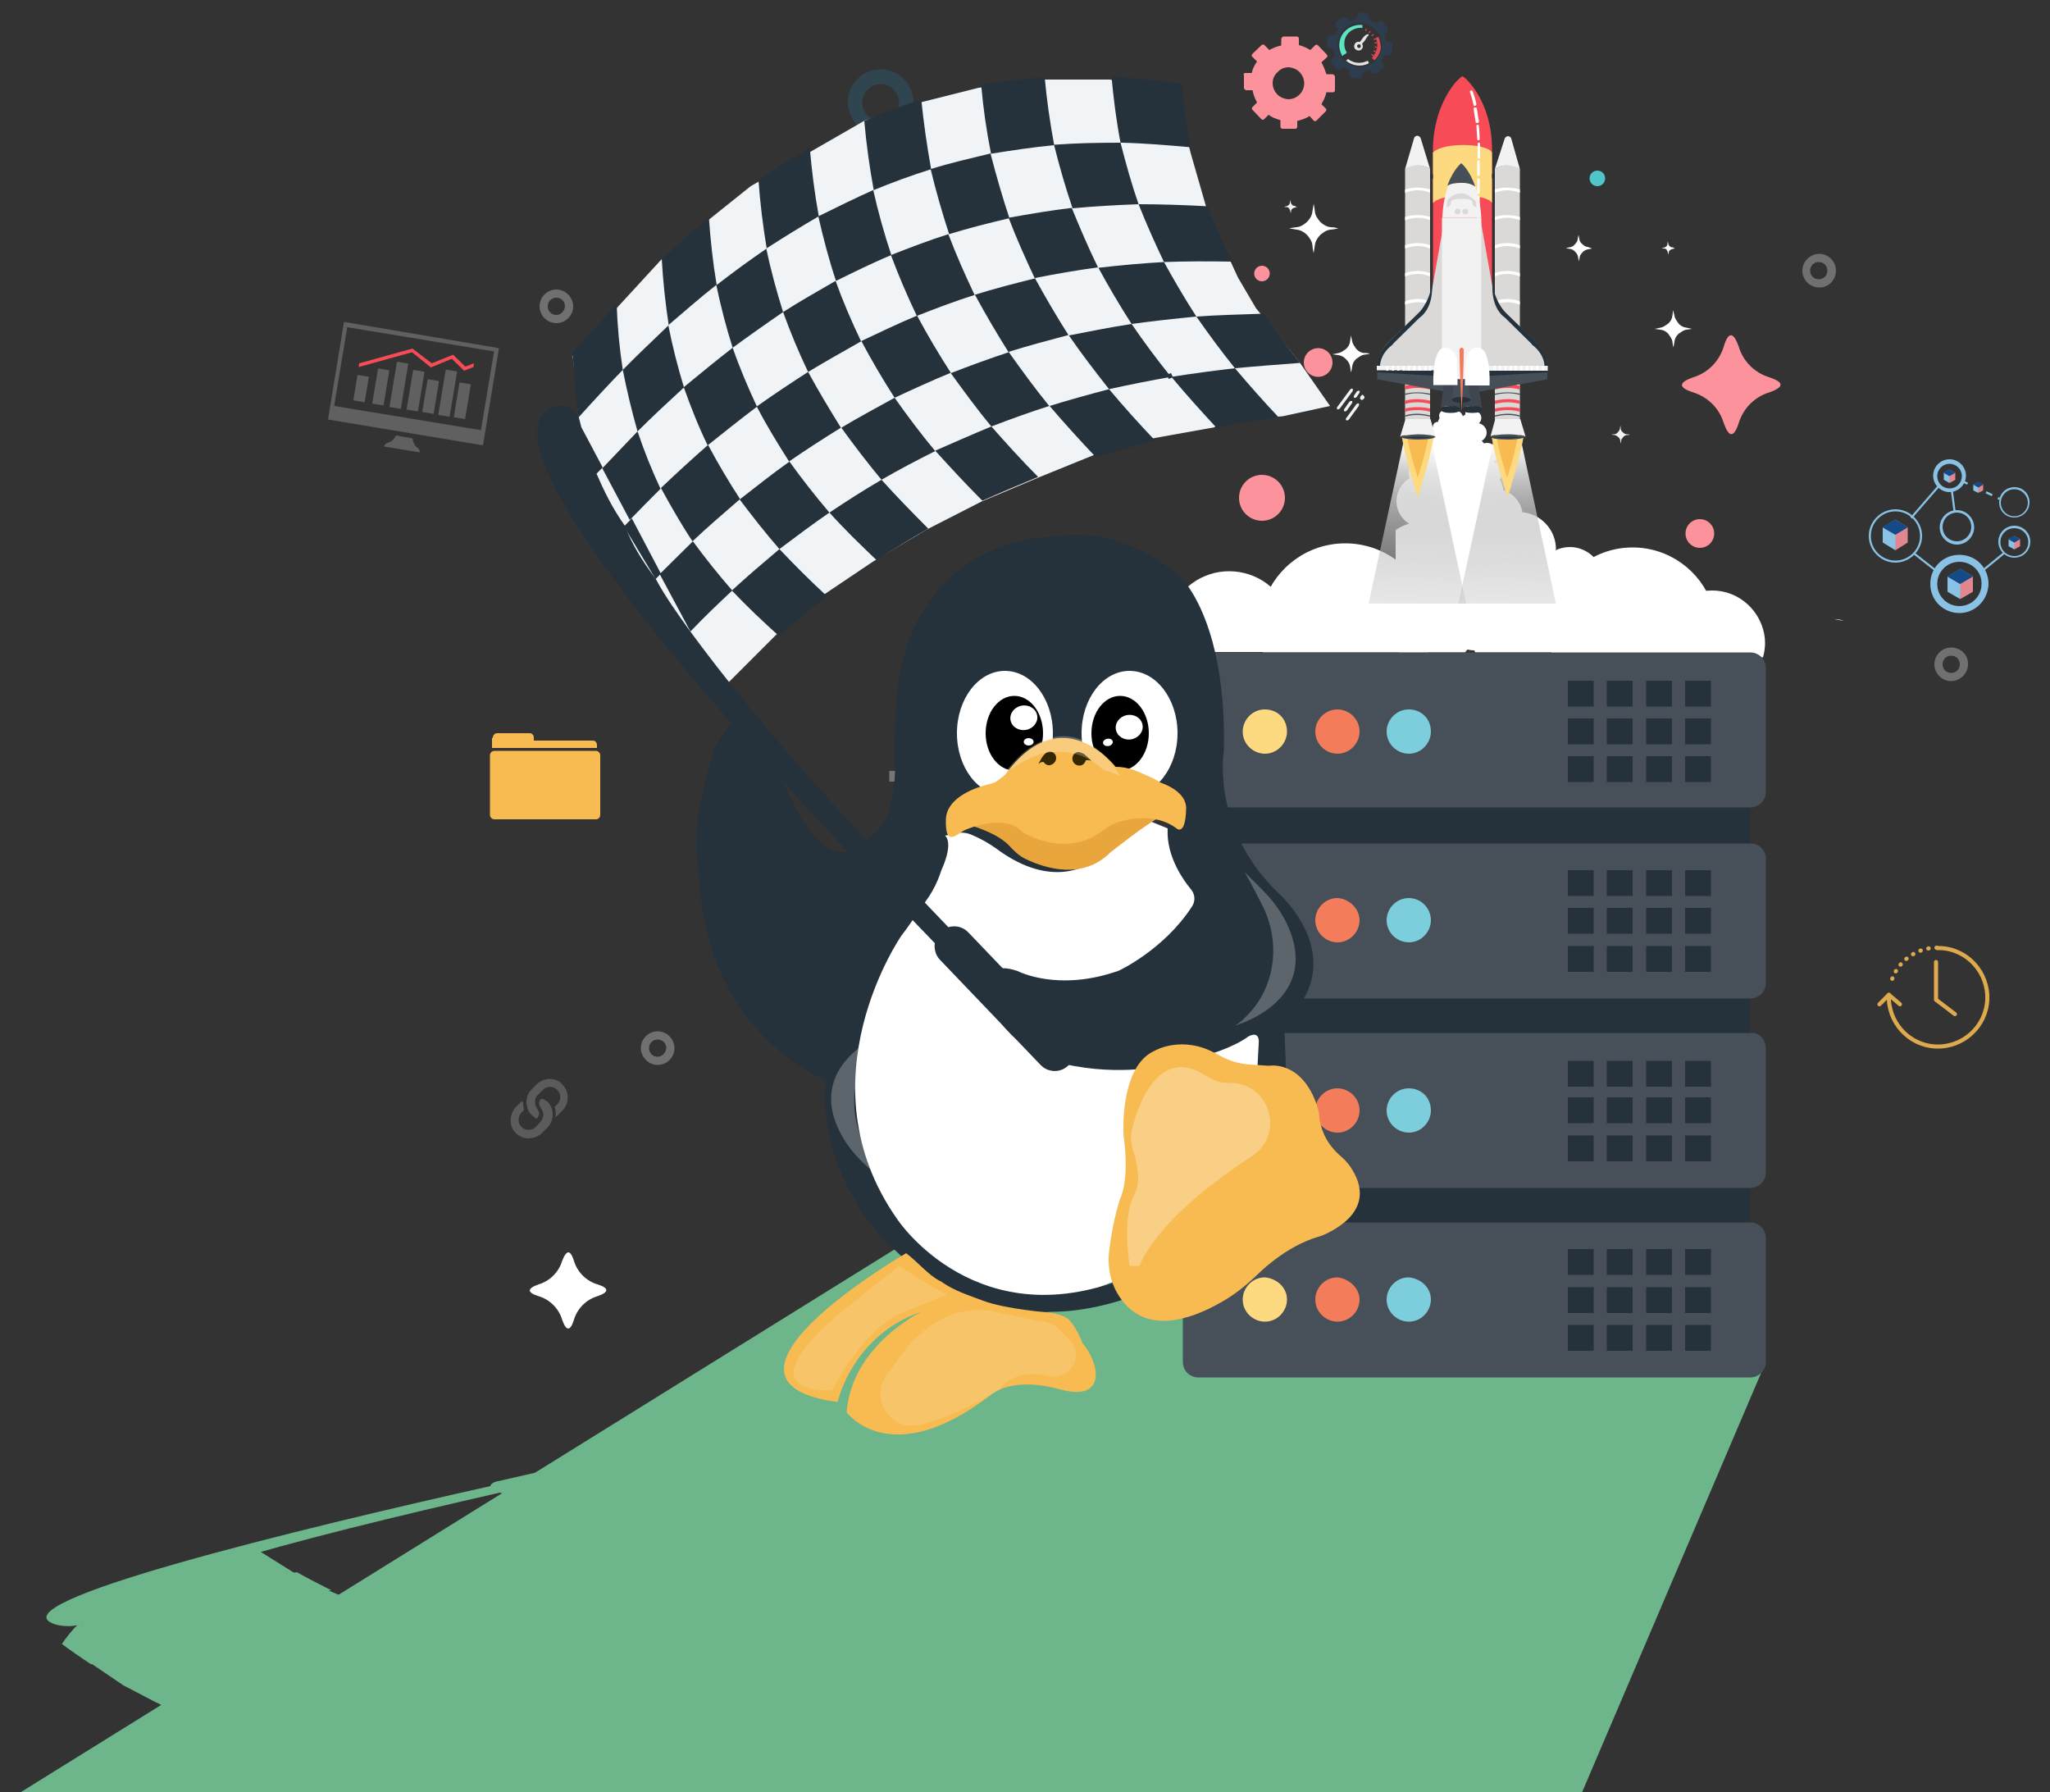<?xml version="1.0" encoding="utf-8"?>
<!-- Generator: Adobe Illustrator 22.0.1, SVG Export Plug-In . SVG Version: 6.00 Build 0)  -->
<svg version="1.1" id="Layer_1" xmlns="http://www.w3.org/2000/svg" xmlns:xlink="http://www.w3.org/1999/xlink" x="0px" y="0px"
	 viewBox="0 0 500 437" style="enable-background:new 0 0 500 437;" xml:space="preserve">
<rect x="0" y="0" width="500" height="437" fill="#333333" stroke="none"/>
<style type="text/css">
	.st0{opacity:0.3;fill:#FFFFFF;enable-background:new    ;}
	.st1{fill:#FC929C;}
	.st2{opacity:0.87;}
	.st3{fill:none;stroke:#F7BB52;stroke-linecap:round;stroke-linejoin:round;}
	.st4{fill:none;stroke:#F7BB52;stroke-linecap:round;stroke-linejoin:round;stroke-dasharray:0.1,1.9;}
	.st5{fill:none;}
	.st6{fill:#606060;}
	.st7{fill:#FFFFFF;}
	.st8{fill:#F7BB52;}
	.st9{fill:#F74C58;}
	.st10{fill:#2C3E50;}
	.st11{fill:#5FFFD9;}
	.st12{fill:#96D7FF;}
	.st13{fill:#0F4D92;}
	.st14{fill:#F2F2F2;}
	.st15{opacity:0.33;fill:#FFFFFF;enable-background:new    ;}
	.st16{opacity:0.2;}
	.st17{fill:#1F8AC0;}
	.st18{opacity:0.5;fill:#1F8AC0;enable-background:new    ;}
	.st19{clip-path:url(#SVGID_2_);fill:#FFFFFF;}
	.st20{clip-path:url(#SVGID_4_);fill:#F2F2F2;}
	.st21{fill:#F0F5F7;}
	.st22{fill:url(#SVGID_5_);}
	.st23{fill:url(#SVGID_6_);}
	.st24{fill:#FDDA7F;}
	.st25{fill:#50C6CC;}
	.st26{fill:#DAD9D8;}
	.st27{fill:#464E58;}
	.st28{fill:#25313B;}
	.st29{fill:#3F464F;}
	.st30{fill:#F37C5A;}
	.st31{fill:#6DB58A;}
	.st32{fill:#474F59;}
	.st33{fill:#7DCEDC;}
	.st34{fill:#F0F4F7;}
	.st35{fill:#E8A63D;}
	.st36{fill:#352700;}
	.st37{opacity:0.3;fill:#FFFFFF;}
	.st38{opacity:0.14;fill:#FFFFFF;}
	.st39{opacity:0.38;fill:#FFFFFF;}
	.st40{opacity:0.25;fill:#FFFFFF;}
</style>
<g>
	<g>
		<title></title>
		<path class="st0" d="M285.9,104.5c3.5,0,6.3-2.8,6.3-6.3c0-3.5-2.8-6.3-6.3-6.3s-6.3,2.8-6.3,6.3
			C279.6,101.7,282.4,104.5,285.9,104.5z M285.9,95c1.7,0,3.1,1.3,3.1,3.1c0,1.7-1.3,3.1-3.1,3.1c-1.7,0-3.1-1.3-3.1-3.1
			C282.7,96.5,284.2,95,285.9,95z"/>
		<path class="st0" d="M160.4,251.5c-2.3,0-4.1,1.9-4.1,4.1c0,2.2,1.9,4.1,4.1,4.1c2.3,0,4.1-1.9,4.1-4.1
			C164.5,253.4,162.7,251.5,160.4,251.5z M160.4,257.7c-1.2,0-2.1-0.9-2.1-2.1c0-1.2,0.9-2.1,2.1-2.1c1.2,0,2.1,0.9,2.1,2.1
			C162.4,256.8,161.4,257.7,160.4,257.7z"/>
		<path class="st0" d="M135.7,70.6c-2.3,0-4.1,1.9-4.1,4.1c0,2.3,1.9,4.1,4.1,4.1c2.3,0,4.1-1.9,4.1-4.1
			C139.8,72.5,137.9,70.6,135.7,70.6z M135.7,76.8c-1.2,0-2.1-0.9-2.1-2.1c0-1.2,0.9-2.1,2.1-2.1c1.2,0,2.1,0.9,2.1,2.1
			C137.7,75.9,136.8,76.8,135.7,76.8z"/>
		<path class="st0" d="M475.9,157.9c-2.3,0-4.1,1.9-4.1,4.1c0,2.3,1.9,4.1,4.1,4.1c2.2,0,4.1-1.9,4.1-4.1
			C480.1,159.7,478.2,157.9,475.9,157.9z M475.9,164.1c-1.2,0-2.1-0.9-2.1-2.1c0-1.2,0.9-2.1,2.1-2.1s2.1,0.9,2.1,2.1
			C478,163.2,477.1,164.1,475.9,164.1z"/>
		<path class="st0" d="M447.8,66c0-2.3-1.9-4.1-4.1-4.1c-2.2,0-4.1,1.9-4.1,4.1c0,2.3,1.9,4.1,4.1,4.1
			C445.9,70.2,447.8,68.3,447.8,66z M441.5,66c0-1.2,0.9-2.1,2.1-2.1c1.2,0,2.1,0.9,2.1,2.1c0,1.2-0.9,2.1-2.1,2.1
			C442.4,68.1,441.5,67.2,441.5,66z"/>
	</g>
	<path id="Shape-4_1_" class="st1" d="M303.7,17.8h1.6c0.2-1,0.7-2,1.3-2.8l-1.1-1.1c-0.1-0.1-0.2-0.2-0.2-0.4s0.1-0.2,0.2-0.4
		l2.2-2.1c0.2-0.2,0.6-0.2,0.7,0l1.2,1.2c0.9-0.5,1.8-0.9,2.9-1.1V9.5c0-0.2,0.1-0.2,0.2-0.4c0.1-0.1,0.2-0.2,0.4-0.2h3.1
		c0.1,0,0.1,0,0.2,0c0.2,0.1,0.4,0.2,0.4,0.5v1.6c1,0.2,1.9,0.7,2.8,1.2l1.1-1.1c0.1-0.1,0.2-0.2,0.4-0.2c0.2,0,0.2,0.1,0.4,0.2
		l2.1,2.2c0.2,0.2,0.2,0.6,0,0.7l-1.3,1.2c0.5,0.9,0.9,1.9,1.2,2.9h1.5c0.2,0,0.2,0.1,0.4,0.2c0.1,0.1,0.2,0.2,0.2,0.4V22
		c0,0.3-0.2,0.5-0.5,0.5h-1.6c-0.2,1.1-0.7,2-1.2,2.9l1,1c0.1,0.1,0.2,0.2,0.2,0.4s-0.1,0.2-0.2,0.4l-2.2,2.2
		c-0.2,0.2-0.6,0.2-0.7,0l-1-1.1c-0.9,0.6-1.9,0.9-3,1.2v1.4c0,0.3-0.2,0.5-0.5,0.5h-3.1c-0.3,0-0.5-0.2-0.5-0.6v-1.5
		c-1.1-0.3-2.1-0.7-2.9-1.3l-1,1c-0.1,0.1-0.2,0.2-0.4,0.2c-0.2,0-0.2-0.1-0.4-0.2l-2.1-2.2c-0.2-0.2-0.2-0.6,0-0.7l1.1-1.1
		c-0.5-0.9-0.9-1.9-1.1-3h-1.5c-0.2,0-0.2-0.1-0.4-0.2c-0.1-0.1-0.2-0.2-0.2-0.4v-3.1C303.2,18.1,303.4,17.8,303.7,17.8L303.7,17.8z
		 M310.4,20.3c0,1.7,1.2,3.3,2.8,3.7c0.3,0.1,0.7,0.2,1,0.2c2.1,0,3.9-1.7,3.9-3.9c0-1.7-1.2-3.3-2.8-3.7c-0.3-0.1-0.7-0.2-1-0.2
		c-1,0-2,0.4-2.7,1.2C310.8,18.3,310.4,19.2,310.4,20.3z"/>
	<g class="st2">
		<title></title>
		<g id="Layer_2_3_">
			<g id="Layer_1-2_1_">
				<polyline class="st3" points="476.8,247.3 472.2,243.8 472.2,234.6 				"/>
				<path class="st3" d="M460.7,242.6c-0.3,6.6,4.8,12.3,11.4,12.6c6.6,0.3,12.3-4.8,12.6-11.4c0.3-6.6-4.8-12.3-11.4-12.6
					c-0.2,0-0.6,0-0.8,0"/>
				<path class="st4" d="M472.4,231.1c-5.1,0-9.6,3.4-11.1,8.2"/>
				<polyline class="st3" points="458.4,244.9 460.7,242.6 463.4,244.9 				"/>
			</g>
			<g id="Layer_2-2_1_">
				<rect x="457.8" y="229.3" class="st5" width="27.7" height="27.7"/>
			</g>
		</g>
	</g>
	<g class="st2">
		<title></title>
		<g id="Layer_2_2_">
			<path class="st6" d="M132.7,268.1c-0.3-0.2-0.8-0.2-1,0.2c0,0.1-0.1,0.1-0.1,0.2c-0.1,0.2-0.1,0.3-0.1,0.5c0,0.5,0.2,0.9,0.4,1.2
				c0.4,0.5,0.7,1.2,0.6,1.8c-0.1,0.6-0.3,1.2-0.7,1.6l-1.1,1.2c-0.4,0.4-1,0.7-1.6,0.7c-0.7,0.1-1.5-0.2-2-0.8
				c-0.9-1-0.8-2.5,0.2-3.5l0.4-0.4c0.1-0.1,0.1-0.2,0.1-0.3c-0.2-0.6-0.2-1.1-0.2-1.6c0-0.2-0.2-0.3-0.3-0.3c-0.1,0-0.2,0-0.2,0.1
				l0,0l-1.2,1.2c-1.7,1.7-1.9,4.7-0.1,6.4c0.9,0.9,2.1,1.4,3.4,1.3c1.2-0.1,2.3-0.6,3.1-1.4l1.1-1.1c0.8-0.8,1.3-1.8,1.4-3
				c0.1-1.3-0.4-2.6-1.3-3.5C133,268.4,132.9,268.2,132.7,268.1z"/>
			<path class="st6" d="M134.1,263.1c-1.2,0-2.3,0.5-3.2,1.3l-1.2,1.2c-0.8,0.8-1.3,1.9-1.3,3.1l0,0c0,0.5,0.1,0.9,0.2,1.3
				c0,0,0,0,0,0.1c0.3,1.2,1.2,2.1,2.3,2.7c0.2-0.2,0.5-0.7,0.6-1c0.1-0.4-0.1-0.7-0.3-1.1c-0.4-0.6-0.7-1.2-0.7-2l0,0
				c0-0.7,0.2-1.3,0.7-1.7l1.2-1.2c1-1,2.6-1,3.5,0c1,1,1,2.6,0,3.5l0,0l-0.6,0.6c0.2,0.7,0.3,1.4,0.2,2.1c0,0.2,0,0.3-0.1,0.5
				c0.2-0.2,0.4-0.3,0.6-0.5l1.2-1.2c1.7-1.7,1.7-4.6,0-6.3C136.5,263.6,135.3,263.1,134.1,263.1z"/>
		</g>
	</g>
	<path class="st7" d="M140,307.5c0.8,2.7,3,4.9,5.7,5.7c2.9,0.9,2.9,1.9,0,2.9c-2.7,0.8-4.9,3-5.7,5.7c-0.9,2.9-1.9,2.9-2.9,0
		c-0.8-2.7-3-4.9-5.7-5.7c-2.9-0.9-2.9-1.9,0-2.9c2.7-0.8,4.9-3,5.7-5.7C138.2,304.7,139.1,304.7,140,307.5z"/>
	<path class="st1" d="M424.1,84.6c1.1,3.6,3.9,6.3,7.4,7.4c3.7,1.2,3.7,2.4,0,3.7c-3.6,1.1-6.3,3.9-7.4,7.4c-1.2,3.7-2.4,3.7-3.7,0
		c-1.1-3.6-3.9-6.3-7.4-7.4c-3.7-1.2-3.7-2.4,0-3.7c3.6-1.1,6.3-3.9,7.4-7.4C421.5,80.8,422.8,80.8,424.1,84.6z"/>
	<g>
		<path class="st8" d="M145.3,199.8h-24.7c-0.6,0-1.1-0.5-1.1-1.1v-14.5c0-0.6,0.5-1.1,1.1-1.1h24.7c0.6,0,1.1,0.5,1.1,1.1v14.5
			C146.4,199.4,145.9,199.8,145.3,199.8z M120.2,179.9c0-0.6,0.5-1.1,1-1.1h8c0.6,0,1,0.5,1,1.1v0.7h14.4c0.6,0,1,0.5,1,1.1v0.7H120
			v-2.4L120.2,179.9L120.2,179.9z"/>
	</g>
	<g>
		<title></title>
		
			<rect x="84.9" y="93.4" transform="matrix(0.164 -0.987 0.987 0.164 -19.938 166.122)" class="st6" width="6.3" height="2.8"/>
		
			<rect x="100.9" y="95.3" transform="matrix(0.164 -0.987 0.987 0.164 -7.621 184.431)" class="st6" width="8.1" height="2.8"/>
		
			<rect x="108.4" y="96.3" transform="matrix(0.164 -0.987 0.987 0.164 -2.155 192.945)" class="st6" width="8.6" height="2.8"/>
		<rect x="88.4" y="93" transform="matrix(0.164 -0.987 0.987 0.164 -15.507 170.418)" class="st6" width="8.7" height="2.8"/>
		
			<rect x="96.4" y="93.9" transform="matrix(0.164 -0.987 0.987 0.164 -9.321 179.618)" class="st6" width="9.8" height="2.8"/>
		
			<rect x="91.6" y="92.5" transform="matrix(0.164 -0.987 0.987 0.164 -11.332 174.495)" class="st6" width="11.2" height="2.8"/>
		
			<rect x="103.5" y="94.5" transform="matrix(0.164 -0.987 0.987 0.164 -3.354 187.832)" class="st6" width="11.2" height="2.8"/>
		<polygon class="st9" points="113.5,89.4 110.5,86.5 105.3,88.6 100.6,85 87.6,88.6 87.5,89.5 100.5,85.9 105.1,89.6 110.2,87.5 
			113.2,90.4 115.5,89.5 115.6,88.6 		"/>
		<path class="st6" d="M101.7,109.1c-0.9-0.6-1.1-2.2-1.1-2.2l-4-0.7c0,0-0.7,1.4-1.8,1.7c-1.1,0.3-1.1,1-1.1,1l8.6,1.4
			C102.4,110.3,102.6,109.8,101.7,109.1z"/>
		<path class="st6" d="M83.9,78.5L80,102.3l37.8,6.3l3.9-23.7L83.9,78.5z M120.5,85.7l-3.2,19.2L81.5,99l3.2-19.2L120.5,85.7z"/>
	</g>
	<g class="st2">
		<path class="st10" d="M325.2,12c0.1,0.5,0.2,1,0.4,1.5l-0.8,0.8c-0.2,0.2-0.3,0.7-0.1,1l1.1,1.4c0.2,0.3,0.7,0.3,1,0.2l1-0.6
			c0.4,0.3,0.9,0.6,1.3,0.8v1.2c0,0.4,0.2,0.7,0.7,0.7l1.7,0.2c0.3,0.1,0.7-0.2,0.8-0.6l0.2-1.1c0.6-0.1,1.1-0.2,1.6-0.4l0.7,0.7
			c0.2,0.2,0.7,0.3,1,0.1l1.4-1.1c0.3-0.2,0.3-0.7,0.2-1l-0.6-0.9c0.3-0.4,0.6-0.9,0.8-1.4h1.1c0.4,0,0.7-0.2,0.7-0.7l0.2-1.7
			c0.1-0.3-0.2-0.7-0.6-0.8l-1-0.2c-0.1-0.6-0.2-1.1-0.4-1.6l0.7-0.7c0.2-0.2,0.3-0.7,0.1-1l-1.1-1.4c-0.2-0.3-0.7-0.3-1-0.2
			l-0.8,0.5c-0.5-0.3-1-0.7-1.5-0.8V4c0-0.4-0.2-0.7-0.7-0.7L331.9,3c-0.3-0.1-0.7,0.2-0.8,0.6l-0.2,1c-0.6,0.1-1.2,0.2-1.7,0.5
			l-0.7-0.7c-0.2-0.2-0.7-0.3-1-0.1L326,5.3c-0.3,0.2-0.3,0.7-0.2,1l0.6,0.9c-0.3,0.4-0.6,0.9-0.8,1.4h-1.1c-0.4,0-0.7,0.2-0.7,0.7
			l-0.2,1.7c-0.1,0.3,0.2,0.7,0.6,0.8L325.2,12L325.2,12z M332.3,5.6c3,0.4,5,3,4.7,6c-0.4,3-3,5-6,4.7c-3-0.4-5-3-4.7-6
			S329.3,5.3,332.3,5.6L332.3,5.6z"/>
		<g>
			<polygon class="st9" points="333.2,7.5 333.2,7.5 333.4,7.1 333.1,7 333,7.5 333,7.5 333,7.5 333,7.6 333.1,7.6 			"/>
			<polygon class="st9" points="334,8.1 334,8.1 334.3,7.7 334.1,7.5 333.8,8 333.8,8 333.9,8 333.9,8.1 333.9,8.1 			"/>
			<polygon class="st9" points="334.7,8.8 334.7,8.8 335.1,8.5 334.9,8.3 334.5,8.6 334.5,8.6 334.5,8.7 334.5,8.8 334.6,8.8 			"/>
			<polygon class="st9" points="335.2,9.8 335.2,9.8 335.6,9.5 335.5,9.3 335.1,9.5 335.1,9.5 335,9.6 335,9.7 335.1,9.7 			"/>
			<polygon class="st9" points="335.4,10.6 335.4,10.6 335.8,10.6 335.8,10.3 335.3,10.3 335.3,10.3 335.3,10.4 335.3,10.5 
				335.3,10.6 			"/>
			<polygon class="st9" points="335.3,11.6 335.3,11.6 335.8,11.7 335.8,11.4 335.4,11.3 335.4,11.3 335.3,11.4 335.3,11.5 
				335.3,11.6 			"/>
			<polygon class="st9" points="335.1,12.6 335.1,12.6 335.5,12.7 335.6,12.5 335.2,12.3 335.2,12.3 335.1,12.3 335,12.4 335,12.5 
							"/>
			<polygon class="st9" points="334.5,13.4 334.5,13.4 334.9,13.7 335.1,13.5 334.7,13.2 334.7,13.2 334.6,13.2 334.5,13.2 
				334.5,13.3 			"/>
		</g>
		<path class="st7" d="M333.8,8.3c-0.6,0.1-0.8,0.3-1.2,0.7c-0.3,0.4-0.6,0.8-0.9,1.2c-0.1,0-0.1,0-0.2,0c-0.6-0.1-1.1,0.3-1.2,0.9
			c-0.1,0.6,0.3,1.1,0.9,1.2c0.6,0.1,1.1-0.3,1.2-0.9c0-0.2,0-0.5-0.2-0.7c0.2-0.2,0.4-0.5,0.6-0.7c0.2-0.3,0.5-0.7,0.7-1.1
			C333.8,8.8,333.8,8.5,333.8,8.3z M331.4,11.7c-0.2,0-0.4-0.2-0.4-0.5c0-0.2,0.2-0.4,0.5-0.4s0.4,0.2,0.4,0.5
			C331.9,11.6,331.7,11.7,331.4,11.7z"/>
		<path class="st7" d="M333.6,14.8c-1.6,0.8-3.4,0.7-4.8-0.4l-0.5,0.4c1.6,1.3,3.8,1.6,5.6,0.6L333.6,14.8z"/>
		<path class="st11" d="M332.3,6.1c-2.7-0.3-5.3,1.6-5.6,4.3c-0.2,1.2,0.2,2.4,0.7,3.3c0.1-0.1,0.2-0.1,0.2-0.2l0,0l0.1-0.1l0.1-0.1
			l0,0c0,0,0,0,0.1,0l0,0l0,0l0.1-0.1l0,0c0,0,0,0,0.1,0l0,0l0.1-0.1l0.1-0.1l0,0c0.1-0.1,0.1-0.1,0.2-0.2c-0.5-0.7-0.7-1.6-0.6-2.6
			c0.2-2.1,2.2-3.6,4.4-3.4l0,0L332.3,6.1L332.3,6.1z"/>
		<path class="st9" d="M336.2,9l-0.6,0.2v0.1c0.2,0.7,0.4,1.4,0.3,2.2c-0.2,1-0.6,1.9-1.3,2.6c0.1,0.1,0.1,0.1,0.2,0.2l0,0l0.1,0.1
			l0.1,0.1l0,0c0.1,0.1,0.1,0.2,0.2,0.2c0.8-0.7,1.4-1.8,1.6-3C336.7,10.8,336.6,9.8,336.2,9L336.2,9z"/>
	</g>
	<g class="st2">
		<g>
			<g>
				<g>
					<g>
						<g>
							<g>
								<path class="st12" d="M487.6,121.9l-0.4-0.2l0.2-0.5l0.4,0.2L487.6,121.9z M485.8,121l-1.5-0.7l0.2-0.5l1.5,0.7L485.8,121z
									 M482.8,119.6l-1.5-0.7l0.2-0.5l1.5,0.7L482.8,119.6z M479.8,118.2l-1.5-0.7l0.2-0.5l1.5,0.7L479.8,118.2z"/>
							</g>
							<g>
								<g>
									<path class="st12" d="M477.9,137c-3,0-5.4,2.4-5.4,5.4s2.4,5.4,5.4,5.4c3,0,5.4-2.4,5.4-5.4
										C483.4,139.4,480.9,137,477.9,137L477.9,137z M477.9,149.5c-3.9,0-7.1-3.1-7.1-7.1s3.1-7.1,7.1-7.1s7.1,3.1,7.1,7.1
										C484.9,146.3,481.8,149.5,477.9,149.5L477.9,149.5z"/>
								</g>
								<g>
									<polygon class="st1" points="478.1,138.7 478.1,138.7 477.3,141.8 478.1,146.1 478.1,146.1 481.2,144.3 481.2,140.6 
																			"/>
								</g>
								<g>
									<polygon class="st12" points="478.1,138.7 475,140.6 475,144.3 478.1,146.1 									"/>
								</g>
								<g>
									<polygon class="st13" points="481.2,140.6 478.1,138.7 478.1,138.7 475,140.6 475,140.6 478.1,142.4 478.1,142.4 									
										"/>
								</g>
								<g>
									<polygon class="st13" points="478.1,138.7 478.1,138.7 478.1,138.7 475,140.6 475,140.6 478.1,142.4 478.1,142.4 
										478.1,142.4 									"/>
								</g>
								<g>
									<polygon class="st1" points="462.3,126.7 462.3,126.7 461.5,129.9 462.3,134.2 462.3,134.2 465.3,132.3 465.3,128.6 
																			"/>
								</g>
								<g>
									<polygon class="st12" points="462.3,126.7 459.2,128.6 459.2,132.3 462.3,134.2 									"/>
								</g>
								<g>
									<polygon class="st13" points="465.3,128.6 462.3,126.7 462.3,126.7 459.2,128.6 459.2,128.6 462.3,130.4 462.3,130.4 
																			"/>
								</g>
								<g>
									<polygon class="st13" points="462.3,126.7 462.3,126.7 462.3,126.7 459.2,128.6 459.2,128.6 462.3,130.4 462.3,130.4 
										462.3,130.4 									"/>
								</g>
								<g>
									<polygon class="st1" points="475.5,114.5 475.5,114.5 475.2,115.9 475.5,117.8 475.5,117.8 476.9,117 476.9,115.3 
																			"/>
								</g>
								<g>
									<polygon class="st12" points="475.5,114.5 474.1,115.3 474.1,117 475.5,117.8 									"/>
								</g>
								<g>
									<polygon class="st13" points="476.9,115.3 475.5,114.5 475.5,114.5 474.1,115.3 474.1,115.3 475.5,116.1 475.5,116.1 
																			"/>
								</g>
								<g>
									<polygon class="st13" points="475.5,114.5 475.5,114.5 475.5,114.5 474.1,115.3 474.1,115.3 475.5,116.1 475.5,116.1 
										475.5,116.1 									"/>
								</g>
								<g>
									<polygon class="st1" points="491.3,130.7 491.3,130.7 490.9,132.1 491.3,134 491.3,134 492.7,133.2 492.7,131.5 									
										"/>
								</g>
								<g>
									<polygon class="st12" points="491.3,130.7 489.9,131.5 489.9,133.2 491.3,134 									"/>
								</g>
								<g>
									<polygon class="st13" points="492.7,131.5 491.3,130.7 491.3,130.7 489.9,131.5 489.9,131.5 491.3,132.3 491.3,132.3 
																			"/>
								</g>
								<g>
									<polygon class="st13" points="491.3,130.7 491.3,130.7 491.3,130.7 489.9,131.5 489.9,131.5 491.3,132.3 491.3,132.3 
										491.3,132.3 									"/>
								</g>
								<g>
									<polygon class="st1" points="482.5,117.5 482.5,117.5 482.2,118.7 482.5,120.2 482.5,120.2 483.7,119.6 483.7,118.2 
																			"/>
								</g>
								<g>
									<polygon class="st12" points="482.5,117.5 481.3,118.2 481.3,119.6 482.5,120.2 									"/>
								</g>
								<g>
									<polygon class="st13" points="483.7,118.2 482.5,117.4 482.5,117.4 481.3,118.2 481.3,118.2 482.5,118.9 482.5,118.9 
																			"/>
								</g>
							</g>
							<g>
								
									<rect x="464.4" y="121.9" transform="matrix(0.655 -0.755 0.755 0.655 69.709 396.925)" class="st12" width="10.4" height="0.5"/>
							</g>
							<g>
								
									<rect x="469.4" y="133.8" transform="matrix(0.617 -0.787 0.787 0.617 71.704 421.986)" class="st12" width="0.5" height="6.9"/>
							</g>
							<g>
								
									<rect x="482.6" y="136.7" transform="matrix(0.774 -0.633 0.633 0.774 23.168 338.777)" class="st12" width="6.9" height="0.5"/>
							</g>
						</g>
						<g>
							<path class="st12" d="M462.3,137.2c-3.6,0-6.5-3-6.5-6.5c0-3.6,3-6.5,6.5-6.5c3.6,0,6.5,3,6.5,6.5
								C468.8,134.3,465.8,137.2,462.3,137.2z M462.3,124.7c-3.3,0-6,2.7-6,6c0,3.3,2.7,6,6,6c3.3,0,6-2.7,6-6
								C468.3,127.4,465.6,124.7,462.3,124.7z"/>
						</g>
						<g>
							<path class="st12" d="M475.5,120c-2.2,0-4-1.8-4-4c0-2.2,1.8-4,4-4c2.2,0,4,1.8,4,4S477.6,120,475.5,120z M475.5,113.1
								c-1.6,0-3,1.3-3,3s1.3,3,3,3s3-1.3,3-3S477.1,113.1,475.5,113.1z"/>
						</g>
						<g>
							<path class="st12" d="M477.3,132.8c-2.3,0-4.2-1.9-4.2-4.2c0-2.3,1.9-4.2,4.2-4.2c2.3,0,4.2,1.9,4.2,4.2
								C481.5,130.9,479.6,132.8,477.3,132.8z M477.3,125c-2,0-3.5,1.6-3.5,3.5c0,2,1.6,3.5,3.5,3.5s3.5-1.6,3.5-3.5
								C480.8,126.6,479.3,125,477.3,125z"/>
						</g>
						<g>
							<path class="st12" d="M491.3,126.2c-2.1,0-3.7-1.6-3.7-3.7s1.6-3.7,3.7-3.7c2.1,0,3.7,1.6,3.7,3.7S493.3,126.2,491.3,126.2z
								 M491.3,119.3c-1.8,0-3.3,1.5-3.3,3.3s1.5,3.3,3.3,3.3s3.3-1.5,3.3-3.3S493.1,119.3,491.3,119.3z"/>
						</g>
						<g>
							<path class="st12" d="M491.3,136c-2.1,0-3.9-1.7-3.9-3.9c0-2.1,1.7-3.9,3.9-3.9c2.1,0,3.9,1.7,3.9,3.9
								C495.2,134.3,493.4,136,491.3,136z M491.3,128.8c-1.9,0-3.4,1.5-3.4,3.4s1.5,3.4,3.4,3.4s3.4-1.5,3.4-3.4
								S493.2,128.8,491.3,128.8z"/>
						</g>
						<g>
							
								<rect x="475.9" y="119.3" transform="matrix(0.992 -0.13 0.13 0.992 -11.822 62.932)" class="st12" width="0.5" height="5.3"/>
						</g>
					</g>
				</g>
			</g>
		</g>
	</g>
	<path class="st14" d="M213.6,265.8c0,2.6-2.1,4.8-4.8,4.8c-2,0-3.6-1.2-4.4-2.8v-4c0.7-1.6,2.4-2.8,4.4-2.8
		C211.5,261,213.6,263.1,213.6,265.8z"/>
	<g>
		<g id="Layer_2_10_">
		</g>
		<g id="Layer_1_4_">
			<g>
				<g>
					<g>
						<g>
							<g>
								<path class="st14" d="M205.1,267.4c-0.2,0-0.3-0.2-0.3-0.5c0.3-2.2,2.5-3.9,4.9-3.5c0.2,0,0.3,0.2,0.3,0.5
									c0,0.2-0.2,0.3-0.5,0.3c-1.8-0.3-3.4,0.9-3.7,2.6C205.7,267.2,205.5,267.4,205.1,267.4z"/>
							</g>
							<g>
								<path class="st14" d="M217.7,264.8c-0.2,0-0.3-0.2-0.3-0.5c0.5-2.8,3.2-4.8,6-4.4c0.6,0.1,1,0.2,1.6,0.5
									c0.2,0,0.3,0.5,0.3,0.7c0,0.2-0.5,0.3-0.7,0.3c-0.3-0.2-0.7-0.3-1.2-0.4c-2.4-0.4-4.4,1.1-4.9,3.5
									C218.2,264.6,218,264.8,217.7,264.8z"/>
							</g>
							<g>
								<path class="st14" d="M244,261.7c-0.2,0-0.3-0.2-0.3-0.5c-0.2-1.2-1.2-2.5-2.6-2.7c-0.6-0.1-1.2,0-1.9,0.3
									c-0.2,0.2-0.6-0.1-0.6-0.3c-0.2-0.2,0.1-0.6,0.3-0.6c0.7-0.3,1.6-0.6,2.3-0.4c1.8,0.3,3.2,1.7,3.3,3.4
									C244.6,261.4,244.4,261.6,244,261.7C244.2,261.7,244,261.7,244,261.7z"/>
							</g>
							<g>
								<g>
									<path class="st14" d="M237.3,266.1C237.3,266.1,237.2,266.1,237.3,266.1c-0.4-0.1-0.5-0.5-0.3-0.7c0.1-0.4,0.1-0.6,0-1
										c-0.2-0.8-1.2-1.4-2.1-1.2c-0.2,0-0.4,0.2-0.5,0.3c-0.2,0.2-0.7,0.1-0.8-0.2s-0.1-0.7,0.2-0.8c0.2-0.2,0.5-0.3,0.8-0.2
										c1.5-0.3,3,0.5,3.4,1.8c0.2,0.4,0.2,1.1-0.1,1.6C237.7,266.2,237.6,266.2,237.3,266.1z"/>
								</g>
								<g>
									<path class="st14" d="M240.8,267.9L240.8,267.9c-0.4-0.1-0.5-0.5-0.3-0.7c0.1-0.4,0.1-0.6,0-1c-0.2-0.4-0.5-0.9-0.9-1
										c-0.3-0.2-0.7-0.3-1.2-0.2c-0.2,0-0.4,0.2-0.5,0.3c-0.2,0.2-0.7,0.1-0.8-0.2c-0.2-0.2-0.1-0.7,0.2-0.8
										c0.2-0.2,0.5-0.3,0.8-0.2c0.7-0.3,1.5-0.2,2,0.3c0.6,0.3,1.1,1,1.4,1.6c0.2,0.4,0.2,1.1-0.1,1.6
										C241.2,267.7,240.9,267.9,240.8,267.9z"/>
								</g>
							</g>
							<g>
								<g>
									<path class="st14" d="M224.1,268.5c-0.2,0-0.3-0.2-0.3-0.5c0.1-0.6,0.2-1,0.5-1.6c0.5-0.5,1-1.1,1.8-1.2
										c0.7-0.1,1.4,0,2,0.3c0.2,0.2,0.6,0.3,0.7,0.5s0.1,0.7-0.2,0.8s-0.7,0.1-0.8-0.2c-0.2-0.2-0.2-0.2-0.3-0.5
										c-0.3-0.2-0.7-0.3-1.2-0.2c-0.4,0.2-0.8,0.2-1.2,0.7c-0.2,0.3-0.3,0.6-0.3,1C224.7,268.3,224.5,268.5,224.1,268.5
										L224.1,268.5z"/>
								</g>
								<g>
									<path class="st14" d="M220.4,269.1c-0.2,0-0.3-0.2-0.3-0.5c0.1-0.6,0.2-1,0.5-1.6c0.8-1.3,2.6-1.6,3.8-0.6
										c0.2,0.2,0.6,0.3,0.7,0.5c0.2,0.2,0.1,0.7-0.2,0.8c-0.2,0.2-0.7,0.1-0.8-0.2s-0.2-0.2-0.3-0.5c-0.7-0.5-1.8-0.3-2.3,0.4
										c-0.2,0.3-0.3,0.6-0.3,1C220.8,268.7,220.5,269.1,220.4,269.1L220.4,269.1z"/>
								</g>
							</g>
							<g>
								<path class="st14" d="M209.4,264.5c-0.2,0-0.3-0.2-0.3-0.5c-0.1-0.7,0-1,0.1-1.6c0.5-3.2,3.5-5.3,6.7-4.9
									c2,0.3,3.5,1.6,4.4,3.4c0.2,0.2-0.1,0.6-0.3,0.6c-0.2,0.2-0.6-0.1-0.6-0.3c-0.6-1.6-2.1-2.4-3.6-2.6c-2.6-0.4-5.1,1.4-5.5,4
									c-0.1,0.4-0.2,0.8,0,1.4C210.1,264.1,209.9,264.3,209.4,264.5C209.7,264.5,209.4,264.5,209.4,264.5z"/>
							</g>
							<g>
								<path class="st14" d="M221.3,260.8L221.3,260.8c-0.2,0-0.6-0.3-0.3-0.7c0.7-3,3.5-4.9,6.4-4.4c2.8,0.5,4.8,3,4.8,5.8
									c0,0.2-0.3,0.6-0.5,0.5c-0.2,0-0.6-0.3-0.5-0.5c0-2.5-1.7-4.4-4-4.7c-2.6-0.4-4.9,1.2-5.3,3.8
									C221.9,260.7,221.7,260.9,221.3,260.8z"/>
							</g>
							<g>
								<path class="st14" d="M239.6,258.7c-0.2,0-0.3-0.2-0.3-0.5c0.1-2.9-2-5.3-4.8-5.7c-2.8-0.5-5.5,1.2-6.3,3.9
									c0,0.2-0.2,0.3-0.7,0.3c-0.2,0-0.3-0.2-0.3-0.7c0.9-3.1,4.1-5.3,7.5-4.7c3.2,0.5,5.8,3.4,5.6,6.8
									C240.2,258.6,240,258.8,239.6,258.7L239.6,258.7z"/>
							</g>
						</g>
						<g>
							<g>
								<path class="st14" d="M279,279.5c-0.2,0-0.3-0.2-0.3-0.5c0.3-1.8-0.9-3.4-2.6-3.7c-0.2,0-0.3-0.2-0.3-0.5
									c0-0.2,0.2-0.3,0.5-0.3c2.2,0.3,3.9,2.5,3.5,4.9C279.5,279.3,279.3,279.5,279,279.5z"/>
							</g>
							<g>
								<path class="st14" d="M267.8,272.9c-0.2,0-0.3-0.2-0.3-0.5c0.4-2.4-1.1-4.4-3.5-4.9c-0.4-0.1-0.8-0.2-1.2,0
									c-0.2,0-0.6-0.1-0.5-0.5c0-0.2,0.1-0.6,0.5-0.5c0.4-0.2,1,0,1.6,0.1c2.8,0.5,4.8,3.2,4.4,6
									C268.5,272.8,268.3,273,267.8,272.9z"/>
							</g>
							<g>
								<path class="st14" d="M243.7,262.2L243.7,262.2c-0.4-0.1-0.5-0.5-0.3-0.7c0.7-1.9,2.6-3,4.5-2.7c0.8,0.2,1.6,0.5,2.1,1.2
									c0.2,0.2,0.2,0.4,0.1,0.7c-0.2,0.2-0.4,0.2-0.7,0.1c-0.5-0.5-1.1-0.8-1.7-0.9c-1.6-0.2-3,0.7-3.4,2.1
									C244.3,262.1,243.9,262.3,243.7,262.2z"/>
							</g>
							<g>
								<g>
									<path class="st14" d="M248.9,268c-0.2,0-0.3-0.2-0.3-0.5c0.1-0.6,0.2-1,0.5-1.6c0.5-0.5,1-1.1,1.8-1.2c0.7-0.1,1.4,0,2,0.3
										c0.2,0.2,0.6,0.3,0.7,0.5c0.2,0.2,0.1,0.7-0.2,0.8c-0.2,0.2-0.7,0.1-0.8-0.2s-0.2-0.2-0.3-0.5c-0.3-0.2-0.7-0.3-1.2-0.2
										s-0.8,0.2-1.2,0.7c-0.2,0.3-0.3,0.6-0.3,1C249.5,267.9,249.3,268.1,248.9,268L248.9,268z"/>
								</g>
								<g>
									<path class="st14" d="M245.1,268.6c-0.2,0-0.3-0.2-0.3-0.5c0.1-0.6,0.2-1,0.5-1.6c0.8-1.3,2.6-1.6,3.8-0.6
										c0.2,0.2,0.6,0.3,0.7,0.5c0.2,0.2,0.1,0.7-0.2,0.8c-0.2,0.2-0.7,0.1-0.8-0.2c-0.2-0.2-0.2-0.2-0.3-0.5
										c-0.7-0.5-1.8-0.3-2.3,0.4c-0.2,0.3-0.3,0.6-0.3,1C245.5,268.5,245.5,268.6,245.1,268.6L245.1,268.6z"/>
								</g>
							</g>
							<g>
								<g>
									<path class="st14" d="M260.7,274.4L260.7,274.4c-0.4-0.1-0.5-0.5-0.3-0.7c0.1-0.4,0.1-0.6,0-1c-0.2-0.8-1.2-1.4-2.1-1.2
										c-0.2,0-0.4,0.2-0.5,0.3c-0.2,0.2-0.7,0.1-0.8-0.2c-0.2-0.2-0.1-0.7,0.2-0.8c0.2-0.2,0.5-0.3,0.8-0.2
										c1.5-0.3,3,0.5,3.4,1.8c0.2,0.4,0.2,1.1-0.1,1.6C261.1,274.5,260.9,274.5,260.7,274.4z"/>
								</g>
								<g>
									<path class="st14" d="M264.1,276.2L264.1,276.2c-0.4-0.1-0.5-0.5-0.3-0.7c0.1-0.4,0.1-0.6,0-1c-0.2-0.8-1.2-1.4-2.1-1.2
										c-0.2,0-0.4,0.2-0.5,0.3c-0.2,0.2-0.7,0.1-0.8-0.2s-0.1-0.7,0.2-0.8c0.2-0.2,0.5-0.3,0.8-0.2c1.5-0.3,3,0.5,3.4,1.8
										c0.2,0.4,0.2,1.1-0.1,1.6C264.7,276.1,264.3,276.2,264.1,276.2z"/>
								</g>
							</g>
							<g>
								<path class="st14" d="M275.9,275.3C275.9,275.3,275.7,275.2,275.9,275.3c-0.4-0.1-0.5-0.5-0.3-0.7c0.2-0.3,0.3-0.7,0.4-1.4
									c0.4-2.6-1.4-5.1-4-5.5c-1.6-0.2-3.1,0.3-4.3,1.3c-0.2,0.2-0.4,0.2-0.7,0.1c-0.2-0.2-0.2-0.4-0.1-0.7
									c1.2-1.4,3.2-2.1,5.2-1.8c3.2,0.5,5.3,3.5,4.9,6.7c-0.1,0.6-0.2,1-0.5,1.6C276.3,275.2,276.1,275.3,275.9,275.3z"/>
							</g>
							<g>
								<path class="st14" d="M265.8,268.2c-0.2,0-0.3-0.2-0.3-0.5c0.4-2.6-1.4-4.9-3.8-5.3c-2.4-0.4-4.7,1.1-5.2,3.2
									c0,0.2-0.2,0.3-0.7,0.3c-0.2,0-0.3-0.2-0.3-0.7c0.8-2.7,3.6-4.5,6.4-4c3,0.5,5.2,3.3,4.7,6.3
									C266.3,268,266,268.2,265.8,268.2L265.8,268.2z"/>
							</g>
							<g>
								<path class="st14" d="M249.2,260.3L249.2,260.3c-0.4-0.1-0.6-0.3-0.3-0.7c0.9-3.1,4.1-5.3,7.5-4.7c3.2,0.5,5.8,3.4,5.6,6.8
									c0,0.2-0.3,0.6-0.5,0.5c-0.2,0-0.6-0.3-0.5-0.5c0.1-2.9-2-5.3-4.8-5.7c-2.8-0.5-5.5,1.2-6.3,3.9
									C249.6,260.2,249.3,260.3,249.2,260.3z"/>
							</g>
						</g>
					</g>
				</g>
			</g>
		</g>
	</g>
	<circle class="st14" cx="218.4" cy="269.8" r="5.7"/>
	<rect id="XMLID_14_" x="216.9" y="188" class="st15" width="63.4" height="2.6"/>
	<rect id="XMLID_11_" x="216.9" y="208.7" class="st15" width="63.4" height="2.6"/>
	<rect id="XMLID_1_" x="216.9" y="222.4" class="st15" width="63.4" height="2.6"/>
	<rect id="XMLID_5_" x="216.9" y="229.3" class="st15" width="63.4" height="2.6"/>
	<rect id="XMLID_4_" x="216.9" y="236.2" class="st15" width="63.4" height="2.6"/>
	<rect id="XMLID_3_" x="216.9" y="243.1" class="st15" width="63.4" height="2.6"/>
	<rect id="XMLID_2_" x="255.8" y="250" class="st15" width="24.5" height="2.6"/>
</g>
<g>
	<g class="st16">
		<circle class="st17" cx="385.3" cy="152.2" r="8"/>
		<path class="st18" d="M385.3,149.1c3.5,0,6.6,2.3,7.6,5.7c0.2-0.8,0.4-1.6,0.4-2.4c0-4.4-3.6-8-8-8s-8,3.6-8,8
			c0,0.8,0.1,1.7,0.4,2.4C378.7,151.4,381.7,149.1,385.3,149.1z"/>
		<path class="st17" d="M385.3,162.1c-5.4,0-9.8-4.4-9.8-9.8c0-5.4,4.4-9.8,9.8-9.8s9.8,4.4,9.8,9.8S390.7,162,385.3,162.1z
			 M385.3,146c-3.5,0-6.2,2.8-6.2,6.2c0,3.4,2.8,6.2,6.2,6.2c3.4,0,6.2-2.8,6.2-6.2C391.5,148.9,388.8,146,385.3,146z"/>
		<path class="st17" d="M214.8,32.9c-4.4,0-8-3.6-8-8s3.6-8,8-8s8,3.6,8,8S219.2,32.9,214.8,32.9z M214.8,20.5c-2.4,0-4.5,2-4.5,4.5
			c0,2.4,2,4.5,4.5,4.5s4.5-2,4.5-4.5C219.2,22.5,217.3,20.5,214.8,20.5z"/>
	</g>
	<g>
		<g>
			<g>
				<defs>
					<rect id="SVGID_1_" x="340.4" y="85.2" width="114.7" height="73.9"/>
				</defs>
				<clipPath id="SVGID_2_">
					<use xlink:href="#SVGID_1_"  style="overflow:visible;"/>
				</clipPath>
				<path id="path8114_6_" class="st19" d="M405.1,158.9v-11.5c-2.8-4.3-9.4-2.6-9.4-2.6c-2.3,0-4.4,0.9-6,2.3
					c-0.2-0.1-0.4-0.3-0.6-0.4c1.2-1.4,1.9-3.2,1.9-5.2c0-4.5-3.7-8.1-8.1-8.1c-1.3,0-2.5,0.3-3.5,0.8c0-0.1,0.1-0.2,0.1-0.3
					c0-4.7-3.7-8.6-8.2-9c-0.4-2.5-2.2-4.6-4.6-5.3c-0.1-1-0.5-1.9-0.9-2.7c0.3-0.5,0.6-1,0.6-1.6c0-1.3-0.9-2.4-2.1-2.6
					c0.6-0.5,1-1.2,1-2.1c0-1.4-1.2-2.6-2.6-2.6c-0.2,0-0.5,0.1-0.8,0.1c-0.1-0.2-0.3-0.4-0.5-0.6c0.7-0.4,1.2-1.2,1.2-2
					c0-1.1-0.8-2-1.9-2.3c0.4-0.3,0.6-0.8,0.6-1.3c0-0.9-0.7-1.6-1.6-1.6c-0.1,0-0.2,0-0.3,0.1v-3.1h-2l0,0v3.8
					c-0.2,0.1-0.4,0.2-0.6,0.4c-0.3-0.9-1.2-1.6-2.3-1.6c0,0,0,0-0.1,0v-2.3h-2.2v2.3c-0.6,0.2-1.2,0.8-1.2,1.5
					c0,0.2,0.1,0.4,0.1,0.6c-0.2,0.3-0.3,0.6-0.4,0.9c0,0,0,0-0.1,0c-0.6,0-1.1,0.5-1.1,1.1c0,0.1,0,0.1,0,0.1
					c-1.7,0.6-2.9,2.1-2.9,4c0,1.2,0.5,2.3,1.4,3.1c-0.1,0.2-0.2,0.3-0.3,0.6c-0.2,0-0.3-0.1-0.5-0.1c-2,0-3.6,1.6-3.6,3.6
					c0,0.5,0.1,0.9,0.2,1.3c-1.9,1.2-3.2,3.2-3.2,5.6c0,2.3,1.2,4.4,3.1,5.5c-4.4,1.2-7.6,5.2-7.6,9.9c0,3.3,1.6,6.2,3.9,8.1
					c-1.1,1.7-1.7,3.7-1.7,5.9c0,6.1,4.9,11,11,11c3.5,0,6.6-1.6,8.6-4.2c0.5,0.1,1.1,0.2,1.7,0.2c1.3,3.8,6.8,6.7,13.4,6.7
					c3,0,5.8-0.6,8.1-1.6c1,0.4,2.2,0.6,3.4,0.6c2.5,0,4.9-1,6.6-2.7c1.3,0.8,2.8,1.2,4.5,1.2L405.1,158.9z"/>
			</g>
		</g>
		<g>
			<g>
				<defs>
					<rect id="SVGID_3_" x="340.4" y="85.2" width="114.7" height="73.9"/>
				</defs>
				<clipPath id="SVGID_4_">
					<use xlink:href="#SVGID_3_"  style="overflow:visible;"/>
				</clipPath>
				<path id="path8114_5_" class="st20" d="M449.7,151.4c-0.7-0.3-1.4-0.4-2.1-0.4h-0.2"/>
			</g>
		</g>
	</g>
	<path class="st7" d="M349.1,153.4c0,2-0.3,3.9-0.8,5.7H308c-0.5-1.8-0.8-3.8-0.8-5.7c0-2.5,0.4-4.8,1.2-7
		c2.9-8.1,10.6-13.9,19.7-13.9s16.9,5.8,19.7,13.9C348.6,148.6,349.1,150.9,349.1,153.4z"/>
	<path class="st7" d="M315.3,154.8c0,1.5-0.2,2.9-0.6,4.2H285c-0.4-1.3-0.6-2.8-0.6-4.2c0-1.8,0.3-3.6,0.9-5.2
		c2.1-6,7.8-10.3,14.5-10.3c6.7,0,12.5,4.3,14.5,10.3C315,151.2,315.3,152.9,315.3,154.8z"/>
	<path class="st7" d="M418.8,154c0,1.9-0.3,3.8-0.8,5.6h-39.5c-0.5-1.8-0.8-3.7-0.8-5.6c0-2.4,0.4-4.7,1.2-6.9
		c2.8-7.9,10.4-13.6,19.3-13.6c8.9,0,16.5,5.7,19.3,13.6C418.4,149.3,418.8,151.6,418.8,154z"/>
	<path class="st7" d="M430.5,156.8c0,1.2-0.2,2.4-0.5,3.5h-24.7c-0.3-1.1-0.5-2.3-0.5-3.5c0-1.5,0.2-3,0.7-4.3
		c1.8-5,6.5-8.5,12.1-8.5s10.3,3.6,12.1,8.5C430.2,153.8,430.5,155.3,430.5,156.8z"/>
	<g>
		<path class="st21" d="M332.6,97.3c-0.2,0.2-0.5,0.3-0.6,0.2c0,0-0.1,0-0.1-0.1l-0.1-0.1c0-0.1,0-0.1-0.1-0.1c0-0.1,0-0.1,0-0.1
			c0-0.1,0.1-0.3,0.2-0.5c0-0.1,0.1-0.1,0.1-0.1c0.1,0,0.1-0.1,0.1-0.1s0.1,0,0.1-0.1c0-0.1,0.1,0,0.1,0s0.1,0,0.1,0s0.1,0,0.1,0.1
			c0,0,0.1,0,0.1,0.1c0.1,0.1,0.1,0.2,0.2,0.3V97c0,0,0,0.1-0.1,0.1c0,0.1,0,0.1-0.1,0.1C332.6,97.2,332.6,97.3,332.6,97.3z"/>
		<path class="st21" d="M331.5,95.9l-0.6,0.9c-0.2,0.2-0.5,0.3-0.6,0.2s-0.2-0.4,0-0.6l0.6-0.9c0.2-0.2,0.5-0.3,0.6-0.2
			C331.7,95.4,331.7,95.6,331.5,95.9z"/>
		<path class="st21" d="M329.9,95.4l-3.1,4.2c-0.2,0.2-0.5,0.3-0.6,0.2c-0.2-0.1-0.2-0.4,0-0.6l3.1-4.2c0.2-0.2,0.5-0.3,0.6-0.2
			C330,94.9,330,95.2,329.9,95.4z"/>
		<path class="st21" d="M329.7,98.4l-1.2,1.7c-0.2,0.2-0.5,0.3-0.6,0.2s-0.2-0.4,0-0.6l1.2-1.7c0.2-0.2,0.5-0.3,0.6-0.2
			C329.9,97.8,329.9,98.1,329.7,98.4L329.7,98.4z"/>
		<path class="st21" d="M331.4,99l-2.4,3.3c-0.2,0.2-0.5,0.3-0.6,0.2c-0.2-0.1-0.2-0.4,0-0.6l2.4-3.3c0.2-0.2,0.5-0.3,0.6-0.2
			C331.5,98.4,331.5,98.7,331.4,99z"/>
	</g>
	<g>
		<g>
			<linearGradient id="SVGID_5_" gradientUnits="userSpaceOnUse" x1="368.041" y1="108.235" x2="367.345" y2="168.256">
				<stop  offset="0" style="stop-color:#FFFFFF"/>
				<stop  offset="3.039330e-02" style="stop-color:#F5F5F5;stop-opacity:0.97"/>
				<stop  offset="0.116" style="stop-color:#E0E0E0;stop-opacity:0.884"/>
				<stop  offset="0.216" style="stop-color:#CFCFCF;stop-opacity:0.784"/>
				<stop  offset="0.341" style="stop-color:#C3C3C3;stop-opacity:0.659"/>
				<stop  offset="0.515" style="stop-color:#BCBCBC;stop-opacity:0.485"/>
				<stop  offset="1" style="stop-color:#BABABA;stop-opacity:0"/>
			</linearGradient>
			<polygon class="st22" points="379.5,147.2 355.7,147.2 365,104.2 370.3,104.2 			"/>
			<linearGradient id="SVGID_6_" gradientUnits="userSpaceOnUse" x1="346.158" y1="108.235" x2="345.462" y2="168.256">
				<stop  offset="0" style="stop-color:#FFFFFF"/>
				<stop  offset="3.039330e-02" style="stop-color:#F5F5F5;stop-opacity:0.97"/>
				<stop  offset="0.116" style="stop-color:#E0E0E0;stop-opacity:0.884"/>
				<stop  offset="0.216" style="stop-color:#CFCFCF;stop-opacity:0.784"/>
				<stop  offset="0.341" style="stop-color:#C3C3C3;stop-opacity:0.659"/>
				<stop  offset="0.515" style="stop-color:#BCBCBC;stop-opacity:0.485"/>
				<stop  offset="1" style="stop-color:#BABABA;stop-opacity:0"/>
			</linearGradient>
			<polygon class="st23" points="357.6,147.2 333.8,147.2 343.1,104.2 348.4,104.2 			"/>
			<path class="st24" d="M363.8,106.5c0.9,5.6,3.9,14.8,3.9,14.8s3-9.2,3.9-14.8H363.8L363.8,106.5z"/>
			<path class="st8" d="M365,106.5c0.6,3.8,2.6,10,2.6,10s2-6.1,2.6-10L365,106.5L365,106.5z"/>
			<path class="st24" d="M341.9,106.5c0.9,5.6,3.9,14.8,3.9,14.8s3-9.2,3.9-14.8H341.9L341.9,106.5z"/>
			<path class="st8" d="M343.2,106.5c0.6,3.8,2.6,10,2.6,10s2-6.1,2.6-10L343.2,106.5L343.2,106.5z"/>
			<path class="st7" d="M412.7,80.2c0,0-0.6,0.1-1.4,0.2c-0.7,0.1-1.3,0.6-1.9,1l0,0c-0.6,0.6-0.9,1.1-1,1.9
				c-0.1,0.9-0.3,1.4-0.3,1.4s-0.1-0.6-0.2-1.4c-0.1-0.7-0.6-1.3-1-1.9l0,0c-0.6-0.6-1.1-0.9-1.9-1c-0.9-0.1-1.4-0.2-1.4-0.2
				s0.6-0.1,1.4-0.3c0.7-0.1,1.3-0.6,1.9-1l0,0c0.6-0.6,0.9-1.1,1-1.9c0.1-0.9,0.2-1.4,0.2-1.4s0.1,0.6,0.3,1.4
				c0.1,0.7,0.6,1.3,1,1.9l0,0c0.6,0.6,1.1,0.9,1.9,1C412.2,80.1,412.7,80.2,412.7,80.2z"/>
			<path class="st7" d="M334.1,86.3c0,0-0.6,0.1-1.4,0.2c-0.7,0.1-1.3,0.6-1.9,1l0,0c-0.6,0.6-0.9,1.1-1,1.9
				c-0.1,0.9-0.3,1.4-0.3,1.4s-0.1-0.6-0.2-1.4c-0.1-0.7-0.5-1.3-1-1.8l0,0c-0.6-0.6-1.1-0.9-1.9-1c-0.9-0.1-1.4-0.2-1.4-0.2
				s0.6-0.1,1.4-0.3c0.7-0.1,1.3-0.6,1.9-1l0,0c0.6-0.6,0.9-1.1,1-1.9c0.1-0.9,0.2-1.4,0.2-1.4s0.1,0.6,0.3,1.4
				c0.1,0.7,0.6,1.3,1,1.9l0,0c0.6,0.6,1.1,0.9,1.9,1C333.6,86,334.1,86.3,334.1,86.3z"/>
			<path class="st7" d="M388.3,60.6c0,0-0.3,0.1-1,0.2c-0.5,0.1-0.9,0.3-1.3,0.7l0,0c-0.3,0.3-0.7,0.8-0.7,1.2c-0.1,0.6-0.2,1-0.2,1
				s-0.1-0.3-0.2-1c-0.1-0.5-0.3-0.9-0.7-1.3l0,0c-0.3-0.3-0.8-0.7-1.3-0.7c-0.6-0.1-1-0.2-1-0.2s0.3-0.1,1-0.2
				c0.5-0.1,0.9-0.3,1.2-0.7l0,0c0.3-0.3,0.7-0.8,0.7-1.3c0.1-0.6,0.2-1,0.2-1s0.1,0.3,0.2,1c0.1,0.5,0.3,0.9,0.7,1.2l0,0
				c0.3,0.3,0.8,0.7,1.3,0.7C388,60.5,388.3,60.6,388.3,60.6z"/>
			<path class="st7" d="M289.5,78.6c0,0-0.3,0.1-0.8,0.2c-0.3,0.1-0.7,0.3-1.1,0.7l0,0c-0.3,0.3-0.5,0.8-0.5,1.2
				c-0.1,0.6-0.2,1-0.2,1s-0.1-0.3-0.2-1c-0.1-0.5-0.3-0.9-0.5-1.3l0,0c-0.3-0.3-0.6-0.7-1.1-0.7c-0.5-0.1-0.8-0.2-0.8-0.2
				s0.3-0.1,0.8-0.2c0.3-0.1,0.7-0.3,1-0.7l0,0c0.3-0.3,0.5-0.8,0.5-1.3c0.1-0.6,0.2-1,0.2-1s0.1,0.3,0.2,1c0.1,0.5,0.3,0.9,0.5,1.2
				l0,0c0.3,0.3,0.6,0.7,1.1,0.7C289.1,78.4,289.5,78.6,289.5,78.6z"/>
			<path class="st7" d="M326.4,55.7c0,0-0.8,0.2-1.9,0.3c-1,0.1-1.8,0.7-2.5,1.3l0,0c-0.7,0.7-1.2,1.6-1.3,2.5
				c-0.2,1.2-0.3,1.9-0.3,1.9s-0.2-0.7-0.3-1.9c-0.1-1-0.7-1.8-1.3-2.5l0,0c-0.7-0.7-1.6-1.2-2.5-1.3c-1.1-0.2-1.9-0.3-1.9-0.3
				s0.8-0.2,1.9-0.3c1-0.1,1.8-0.7,2.5-1.3l0,0c0.7-0.7,1.2-1.6,1.3-2.5c0.2-1.1,0.3-1.9,0.3-1.9s0.2,0.8,0.3,1.9
				c0.1,1,0.7,1.8,1.3,2.5l0,0c0.7,0.7,1.6,1.2,2.5,1.3C325.6,55.4,326.4,55.7,326.4,55.7z"/>
			<path class="st14" d="M397.5,106c0,0-0.2,0.1-0.7,0.1c-0.3,0-0.7,0.2-0.9,0.5l0,0c-0.2,0.2-0.5,0.6-0.5,0.9
				c-0.1,0.5-0.1,0.7-0.1,0.7s-0.1-0.2-0.1-0.7c0-0.3-0.2-0.7-0.5-0.9l0,0c-0.2-0.2-0.6-0.5-0.9-0.5c-0.6-0.1-0.8-0.1-0.8-0.1
				s0.2-0.1,0.7-0.1c0.3,0,0.7-0.2,0.9-0.5l0,0c0.2-0.2,0.5-0.6,0.5-0.9c0.1-0.5,0.1-0.7,0.1-0.7s0.1,0.2,0.1,0.7
				c0,0.3,0.2,0.7,0.5,0.9l0,0c0.2,0.2,0.6,0.5,0.9,0.5C397.3,105.9,397.5,106,397.5,106z"/>
			<path class="st7" d="M408.5,60.6c0,0-0.2,0-0.5,0.1c-0.2,0-0.5,0.2-0.7,0.3l0,0c-0.2,0.2-0.3,0.3-0.3,0.6c0,0.3-0.1,0.5-0.1,0.5
				s0-0.2-0.1-0.5c0-0.2-0.2-0.5-0.3-0.7l0,0c-0.2-0.2-0.3-0.3-0.7-0.3s-0.5-0.1-0.5-0.1s0.2,0,0.5-0.1c0.2,0,0.5-0.2,0.6-0.3l0,0
				c0.2-0.2,0.3-0.3,0.3-0.7s0.1-0.5,0.1-0.5s0,0.2,0.1,0.5c0,0.2,0.2,0.5,0.3,0.6l0,0c0.2,0.2,0.3,0.3,0.7,0.3
				C408.4,60.5,408.5,60.6,408.5,60.6z"/>
			<path class="st14" d="M316.4,50.5c0,0-0.2,0-0.5,0.1c-0.2,0-0.5,0.2-0.7,0.3l0,0c-0.2,0.2-0.3,0.3-0.3,0.6c0,0.3-0.1,0.5-0.1,0.5
				s0-0.2-0.1-0.5c0-0.2-0.2-0.5-0.3-0.7l0,0c-0.2-0.2-0.3-0.3-0.7-0.3s-0.5-0.1-0.5-0.1s0.2,0,0.5-0.1c0.2,0,0.5-0.2,0.6-0.3l0,0
				c0.2-0.2,0.3-0.3,0.3-0.7c0-0.3,0.1-0.5,0.1-0.5s0,0.2,0.1,0.5c0,0.2,0.2,0.5,0.3,0.6l0,0c0.2,0.2,0.3,0.3,0.7,0.3
				C316.2,50.5,316.4,50.5,316.4,50.5z"/>
			<circle class="st1" cx="307.8" cy="121.4" r="5.6"/>
			<circle class="st1" cx="414.6" cy="130.1" r="3.5"/>
			<circle class="st1" cx="321.5" cy="88.4" r="3.5"/>
			<circle class="st25" cx="389.6" cy="43.5" r="1.9"/>
			<circle class="st1" cx="307.8" cy="66.7" r="1.9"/>
			<path class="st9" d="M363.9,36.4v43.3h-14.4V36.4c0-3.2,0.6-6.5,1.7-9.6c1.9-5,4.3-7.4,5.3-8.1c0.1,0,0.2-0.1,0.2-0.1
				s0.6,0.3,1.3,1.1c1.1,1.2,2.9,3.4,4.3,7.2C363.4,29.9,363.9,33.1,363.9,36.4z"/>
			<path class="st24" d="M349.5,49.5c2.5-2.6,13.1-2.3,14.4,0V37.2c-1.2-2.3-11.9-2.6-14.4,0C349.5,37.3,349.5,49.5,349.5,49.5z"/>
			<path class="st7" d="M360.1,25.4c-0.2-1.1-0.6-2.3-0.9-3.1c-0.1-0.2-0.2-0.3-0.5-0.2c-0.1,0-0.2,0.2-0.2,0.3c0,0,0.6,1.6,0.9,3.2
				c0,0.2,0.2,0.3,0.5,0.2C359.9,25.7,360.1,25.6,360.1,25.4z M360.2,26.5c0-0.2-0.2-0.3-0.5-0.3c-0.2,0-0.3,0.2-0.3,0.3
				c0,0,0.2,1.4,0.5,3.2c0,0.2,0.1,0.3,0.5,0.3c0.2,0,0.3-0.2,0.3-0.5C360.5,28.5,360.4,27.5,360.2,26.5z M360.7,30.7
				c0-0.2-0.2-0.3-0.3-0.3c-0.2,0-0.3,0.2-0.3,0.3c0,0,0.1,1.4,0.2,3.2c0,0.2,0.1,0.3,0.3,0.3l0,0c0.2,0,0.3-0.2,0.3-0.3
				C360.9,32.9,360.8,31.8,360.7,30.7z M361,35.1c0-0.2-0.1-0.3-0.3-0.3l0,0c-0.2,0-0.3,0.1-0.3,0.3l0,0c0,0.2,0,0.5,0,0.7v2.6
				c0,0.2,0.1,0.3,0.3,0.3s0.3-0.1,0.3-0.3v-2.6C361,35.5,361,35.4,361,35.1z M360.6,39.1c-0.2,0-0.3,0.1-0.3,0.3v3.2
				c0,0.2,0.1,0.3,0.3,0.3c0.2,0,0.3-0.1,0.3-0.3v-3.2C361,39.3,360.8,39.1,360.6,39.1z M360.6,43.5c-0.2,0-0.3,0.1-0.3,0.3v3.2
				c0,0.2,0.1,0.3,0.3,0.3c0.2,0,0.3-0.1,0.3-0.3v-3.2C361,43.7,360.8,43.5,360.6,43.5z M360.6,47.8c-0.2,0-0.3,0.1-0.3,0.3v3.2
				c0,0.2,0.1,0.3,0.3,0.3c0.2,0,0.3-0.1,0.3-0.3v-3.2C361,48,360.8,47.8,360.6,47.8z M360.6,52.2c-0.2,0-0.3,0.1-0.3,0.3v3.2
				c0,0.2,0.1,0.3,0.3,0.3c0.2,0,0.3-0.1,0.3-0.3v-3.2C361,52.4,360.8,52.2,360.6,52.2z M360.6,56.5c-0.2,0-0.3,0.1-0.3,0.3v1
				c0,0.2,0.1,0.3,0.3,0.3c0.2,0,0.3-0.1,0.3-0.3v-1C361,56.6,360.8,56.5,360.6,56.5z"/>
			<path class="st26" d="M370.7,41.2v61.1h-6.1V41.2C366.4,40.1,368.5,39.8,370.7,41.2z"/>
			<path class="st14" d="M370.7,41.2c-2.3-1.2-4.3-1.1-6.1,0l2.4-7.4c0.1-0.3,0.5-0.6,0.8-0.6s0.7,0.2,0.8,0.6L370.7,41.2z"/>
			<path class="st7" d="M370.7,46.2V47c-2.1-0.8-4.2-0.8-6.1,0v-0.8C366.5,45.6,368.6,45.6,370.7,46.2z"/>
			<path class="st7" d="M370.7,52.9v0.8c-2.1-0.8-4.2-0.8-6.1,0v-0.8C366.5,52.3,368.6,52.3,370.7,52.9z"/>
			<path class="st7" d="M370.7,59.8v0.8c-2.1-0.8-4.2-0.8-6.1,0v-0.8C366.5,59.1,368.6,59.1,370.7,59.8z"/>
			<path class="st7" d="M370.7,66.6v0.8c-2.1-0.8-4.2-0.8-6.1,0v-0.8C366.5,65.9,368.6,65.9,370.7,66.6z"/>
			<path class="st7" d="M370.7,73.5v0.8c-2.1-0.8-4.2-0.8-6.1,0v-0.8C366.5,72.7,368.6,72.7,370.7,73.5z"/>
			<path class="st27" d="M370.7,101.3v0.3c-2.7-0.8-5.3-0.2-6.1,0v-0.3C365.6,101.1,368.1,100.5,370.7,101.3z"/>
			<path class="st27" d="M370.7,96v0.3c-2.7-0.8-5.3-0.2-6.1,0V96C365.6,95.8,368.1,95.4,370.7,96z"/>
			<path class="st9" d="M370.7,99.6v0.8c-2.7-0.8-5.4-0.2-6.1,0v-0.8C365.6,99.4,368.1,99,370.7,99.6z"/>
			<path class="st9" d="M370.7,97.7v0.8c-2.7-0.8-5.4-0.2-6.1,0v-0.8C365.6,97.5,368.1,97,370.7,97.7z"/>
			<path class="st9" d="M370.7,94.1V95c-2.7-0.8-5.4-0.2-6.1,0v-0.8C365.6,93.9,368.1,93.4,370.7,94.1z"/>
			<path class="st14" d="M372.1,106.5c-0.2-0.3-2.1-0.6-4.3-0.6s-4.2,0.2-4.3,0.6l1.2-4.3h6.1L372.1,106.5z"/>
			<path class="st27" d="M372.1,106.5c0,0.3-2,0.7-4.3,0.7c-2.5,0-4.3-0.3-4.3-0.7l0,0l0,0c0.2-0.3,2.1-0.6,4.3-0.6
				S371.8,106.3,372.1,106.5L372.1,106.5L372.1,106.5z"/>
			<path class="st28" d="M367.6,106.9c-1.7,0-2.9-0.1-3.6-0.2c0.7-0.1,1.8-0.2,3.6-0.2c1.7,0,2.9,0.1,3.6,0.2
				C370.6,106.7,369.3,106.9,367.6,106.9z"/>
			<rect x="363.9" y="42.4" class="st28" width="0.7" height="1.1"/>
			<path class="st26" d="M342.7,41.2v61.1h6.1V41.2C347,40.1,345,39.8,342.7,41.2z"/>
			<path class="st14" d="M342.7,41.2c2.3-1.2,4.3-1.1,6.1,0l-2.3-7.5c-0.1-0.3-0.5-0.6-0.8-0.6s-0.7,0.2-0.8,0.6L342.7,41.2z"/>
			<path class="st7" d="M342.7,46.2V47c2.1-0.8,4.2-0.8,6.1,0v-0.8C346.8,45.6,344.8,45.6,342.7,46.2z"/>
			<path class="st7" d="M342.7,52.9v0.8c2.1-0.8,4.2-0.8,6.1,0v-0.8C346.8,52.3,344.8,52.3,342.7,52.9z"/>
			<path class="st7" d="M342.7,59.8v0.8c2.1-0.8,4.2-0.8,6.1,0v-0.8C346.8,59.1,344.8,59.1,342.7,59.8z"/>
			<path class="st7" d="M342.7,66.6v0.8c2.1-0.8,4.2-0.8,6.1,0v-0.8C346.8,65.9,344.8,65.9,342.7,66.6z"/>
			<path class="st7" d="M342.7,73.5v0.8c2.1-0.8,4.2-0.8,6.1,0v-0.8C346.8,72.7,344.8,72.7,342.7,73.5z"/>
			<path class="st27" d="M342.7,101.3v0.3c2.7-0.8,5.3-0.2,6.1,0v-0.3C347.9,101.1,345.3,100.5,342.7,101.3z"/>
			<path class="st27" d="M342.7,96v0.3c2.7-0.8,5.3-0.2,6.1,0V96C347.9,95.8,345.3,95.4,342.7,96z"/>
			<path class="st9" d="M342.7,99.6v0.8c2.7-0.8,5.4-0.2,6.1,0v-0.8C347.8,99.4,345.3,99,342.7,99.6z"/>
			<path class="st9" d="M342.7,97.7v0.8c2.7-0.8,5.4-0.2,6.1,0v-0.8C347.8,97.5,345.3,97,342.7,97.7z"/>
			<path class="st9" d="M342.7,94.1V95c2.7-0.8,5.4-0.2,6.1,0v-0.8C347.8,93.9,345.3,93.4,342.7,94.1z"/>
			<path class="st14" d="M341.5,106.5c0.2-0.3,2.1-0.6,4.3-0.6c2.2,0,4.2,0.2,4.3,0.6l-1.2-4.3h-6.1L341.5,106.5z"/>
			<path class="st27" d="M341.5,106.5c0,0.3,2,0.7,4.3,0.7c2.5,0,4.3-0.3,4.3-0.7l0,0l0,0c-0.2-0.3-2.1-0.6-4.3-0.6
				C343.6,106,341.6,106.3,341.5,106.5L341.5,106.5L341.5,106.5z"/>
			<path class="st28" d="M345.8,106.9c1.7,0,2.9-0.1,3.6-0.2c-0.7-0.1-1.8-0.2-3.6-0.2c-1.7,0-2.9,0.1-3.6,0.2
				C342.9,106.7,344.1,106.9,345.8,106.9z"/>
			<rect x="348.8" y="42.5" class="st28" width="0.7" height="1.1"/>
			<path class="st14" d="M361.3,53.1c-0.2-3.2-0.8-5.7-1.4-7.6c-0.9-0.6-2.1-0.9-3.6-0.9c-1.2,0-2.4,0.2-3.1,0.7
				c-0.7,2-1.3,4.6-1.4,7.8H361.3z"/>
			<path class="st27" d="M359.8,45.5c-1.4-4.2-3.4-5.7-3.4-5.7s-1.9,1.4-3.4,5.5c0.8-0.5,1.9-0.7,3.1-0.7
				C357.8,44.5,359,44.9,359.8,45.5z"/>
			<path class="st26" d="M360.1,49.6v0.9c0,0-1,0-1-1.3c0,0-0.2-0.8-2.3-0.7c-0.2,0-0.3,0-0.6,0c-2-0.1-2.3,0.7-2.3,0.7
				c0,1.3-1,1.3-1,1.3v-0.9c0-0.3,0.1-0.7,0.3-1c0.3-0.3,0.8-0.8,1.6-1.1c1-0.5,2.1-0.5,3,0c0.8,0.3,1.2,0.8,1.6,1.1
				C359.9,48.9,360.1,49.3,360.1,49.6z"/>
			<polygon class="st27" points="377.4,92.5 359.1,95.8 359.1,90.4 377.4,90.4 			"/>
			<circle class="st26" cx="357.4" cy="51.6" r="0.7"/>
			<circle class="st26" cx="355.5" cy="51.6" r="0.7"/>
			<polygon class="st27" points="335.9,92.5 354.2,95.8 354.2,90.4 335.9,90.4 			"/>
			<polygon class="st28" points="377.4,90.8 359.1,91.9 359.1,90.4 377.4,90.4 			"/>
			<rect x="359.1" y="89.2" class="st14" width="18.4" height="1.2"/>
			<rect x="335.8" y="89.1" class="st14" width="18.4" height="1.2"/>
			<polygon class="st28" points="335.9,90.8 354.2,91.9 354.2,90.4 335.9,90.4 			"/>
			<path class="st29" d="M361.5,99.8c-0.1-0.5-1.1-0.8-2.4-0.8c-1.3,0-2.3,0.3-2.4,0.8l0.7-6h3.2L361.5,99.8z"/>
			<path class="st28" d="M361.5,99.9c0,0.5-1.1,0.8-2.4,0.8c-1.3,0-2.5-0.3-2.5-0.8v-0.1c0.1-0.5,1.1-0.8,2.4-0.8
				C360.4,99.1,361.4,99.4,361.5,99.9C361.5,99.8,361.5,99.9,361.5,99.9z"/>
			<path class="st29" d="M356.2,99.8c-0.1-0.5-1.1-0.8-2.4-0.8s-2.3,0.3-2.4,0.8l0.7-6h3.4L356.2,99.8z"/>
			<path class="st28" d="M356.2,99.9c0,0.5-1.1,0.8-2.4,0.8c-1.3,0-2.4-0.3-2.4-0.8v-0.1c0.1-0.5,1.1-0.8,2.4-0.8
				S356.1,99.4,356.2,99.9C356.2,99.8,356.2,99.9,356.2,99.9z"/>
			<path class="st26" d="M377.4,89.2h-18.3v-34l2.1-1.1l2.7,15.2c0.9,5,3.4,7.1,3.4,7.1l7.4,7.2C377.4,86.5,377.4,89.2,377.4,89.2z"
				/>
			<path class="st26" d="M335.9,89.2h18.4v-34l-2.1-1.1l-2.7,15.2c-0.9,5-3.4,7.1-3.4,7.1l-7.6,7.2
				C335.9,86.5,335.9,89.2,335.9,89.2z"/>
			<rect x="351.7" y="53.1" class="st14" width="9.6" height="39.4"/>
			<path class="st27" d="M358.7,97.5c-0.1-0.3-1.1-0.6-2.3-0.6c-1.1,0-2.1,0.2-2.3,0.6l0.7-5h3.1L358.7,97.5z"/>
			<path class="st28" d="M358.7,97.5c0,0.3-1,0.7-2.3,0.7s-2.3-0.3-2.3-0.7c0,0,0,0,0-0.1c0.1-0.3,1.1-0.6,2.3-0.6
				C357.7,96.8,358.6,97.2,358.7,97.5L358.7,97.5z"/>
			<path class="st30" d="M356.5,84.8c-0.2,0-0.5,0.2-0.5,0.5c0,0.2,0,0.5,0,0.7c0,4.3,0.5,14.3,0.5,14.3s0.5-10,0.5-14.3
				c0-0.2,0-0.5,0-0.7C357,85,356.8,84.8,356.5,84.8L356.5,84.8z"/>
			<path class="st28" d="M376.7,89.2c0,0,0.1-2.5-2.6-4.8c-0.2-0.2-0.5-0.3-0.6-0.6l-6.1-6c-0.2-0.2-0.5-0.5-0.8-0.7
				c-0.8-0.7-2.8-2.8-2.6-7.8c0.9,5,3.4,7.1,3.4,7.1l7.4,7.2c2.7,2.9,2.7,5.6,2.7,5.6L376.7,89.2z"/>
			<path class="st28" d="M336.6,89.2c0,0-0.1-2.5,2.6-4.8c0.2-0.2,0.5-0.3,0.6-0.6l6.1-6c0.2-0.2,0.5-0.5,0.8-0.7
				c0.8-0.7,2.8-2.8,2.6-7.8c-0.9,5-3.4,7.1-3.4,7.1l-7.4,7.2c-2.7,2.9-2.7,5.6-2.7,5.6L336.6,89.2L336.6,89.2z"/>
			<rect x="338.1" y="89.2" class="st7" width="0.5" height="1.2"/>
			<rect x="339.5" y="89.2" class="st7" width="0.5" height="1.2"/>
			<rect x="340.8" y="89.2" class="st7" width="0.5" height="1.2"/>
			<rect x="342.1" y="89.2" class="st7" width="0.5" height="1.2"/>
			<rect x="343.4" y="89.2" class="st7" width="0.5" height="1.2"/>
			<rect x="344.7" y="89.2" class="st7" width="0.5" height="1.2"/>
			<rect x="346" y="89.2" class="st7" width="0.5" height="1.2"/>
			<rect x="347.4" y="89.2" class="st7" width="0.5" height="1.2"/>
			<rect x="348.6" y="89.2" class="st7" width="0.5" height="1.2"/>
			<rect x="364.3" y="89.2" class="st7" width="0.5" height="1.2"/>
			<rect x="365.6" y="89.2" class="st7" width="0.5" height="1.2"/>
			<rect x="366.9" y="89.2" class="st7" width="0.5" height="1.2"/>
			<rect x="368.2" y="89.2" class="st7" width="0.5" height="1.2"/>
			<rect x="369.4" y="89.2" class="st7" width="0.5" height="1.2"/>
			<rect x="370.8" y="89.2" class="st7" width="0.5" height="1.2"/>
			<rect x="372.2" y="89.2" class="st7" width="0.5" height="1.2"/>
			<rect x="373.4" y="89.2" class="st7" width="0.5" height="1.2"/>
			<rect x="374.7" y="89.2" class="st7" width="0.5" height="1.2"/>
			<rect x="376.1" y="89.2" class="st7" width="0.5" height="1.2"/>
			<path class="st7" d="M360.5,84.8c0,0-2.1-0.5-2.9,2.7c-0.1,0.3-0.1,0.8-0.1,1.1c-0.1,0.9-0.2,3.1-0.2,5.4h6
				C363.3,94,363.8,84.8,360.5,84.8z"/>
			<path class="st7" d="M355.3,87.5c-0.7-3-2.9-2.7-2.9-2.7c-3.2,0-2.8,9.1-2.8,9.1h5.9c0-2.3-0.1-4.5-0.2-5.4
				C355.4,88.2,355.4,87.8,355.3,87.5z"/>
		</g>
	</g>
</g>
<polygon class="st31" points="219.6,303.8 4,437.7 385.6,437.7 430.7,332.1 "/>
<g>
	<g>
		<g>
			<g>
				<g>
					<g>
						<g>
							<g>
								<g>
									<rect x="292" y="187.1" class="st28" width="134.8" height="120.5"/>
								</g>
							</g>
						</g>
					</g>
					<g>
						<g>
							<g>
								<g>
									<g>
										<path class="st32" d="M430.7,162.9v30.2c0,2.1-1.7,3.8-3.8,3.8H292.3c-2.3,0-3.8-1.8-3.8-3.8v-30.2c0-2.3,1.8-3.8,3.8-3.8
											h134.6C429,159.1,430.7,160.8,430.7,162.9z"/>
									</g>
								</g>
							</g>
						</g>
						<g>
							<g>
								<g>
									<g>
										<g>
											<g>
												<rect x="382.4" y="166" class="st28" width="6.3" height="6.3"/>
											</g>
										</g>
									</g>
								</g>
								<g>
									<g>
										<g>
											<g>
												<rect x="391.9" y="166" class="st28" width="6.3" height="6.3"/>
											</g>
										</g>
									</g>
								</g>
								<g>
									<g>
										<g>
											<g>
												<rect x="401.5" y="166" class="st28" width="6.3" height="6.3"/>
											</g>
										</g>
									</g>
								</g>
								<g>
									<g>
										<g>
											<g>
												<rect x="411" y="166" class="st28" width="6.3" height="6.3"/>
											</g>
										</g>
									</g>
								</g>
							</g>
							<g>
								<g>
									<g>
										<g>
											<g>
												<rect x="382.4" y="175.2" class="st28" width="6.3" height="6.3"/>
											</g>
										</g>
									</g>
								</g>
								<g>
									<g>
										<g>
											<g>
												<rect x="391.9" y="175.2" class="st28" width="6.3" height="6.3"/>
											</g>
										</g>
									</g>
								</g>
								<g>
									<g>
										<g>
											<g>
												<rect x="401.5" y="175.2" class="st28" width="6.3" height="6.3"/>
											</g>
										</g>
									</g>
								</g>
								<g>
									<g>
										<g>
											<g>
												<rect x="411" y="175.2" class="st28" width="6.3" height="6.3"/>
											</g>
										</g>
									</g>
								</g>
							</g>
							<g>
								<g>
									<g>
										<g>
											<g>
												<rect x="382.4" y="184.4" class="st28" width="6.3" height="6.3"/>
											</g>
										</g>
									</g>
								</g>
								<g>
									<g>
										<g>
											<g>
												<rect x="391.9" y="184.4" class="st28" width="6.3" height="6.3"/>
											</g>
										</g>
									</g>
								</g>
								<g>
									<g>
										<g>
											<g>
												<rect x="401.5" y="184.4" class="st28" width="6.3" height="6.3"/>
											</g>
										</g>
									</g>
								</g>
								<g>
									<g>
										<g>
											<g>
												<rect x="411" y="184.4" class="st28" width="6.3" height="6.3"/>
											</g>
										</g>
									</g>
								</g>
							</g>
						</g>
						<g>
							<g>
								<g>
									<g>
										<path class="st24" d="M313.9,178.4c0,2.8-2.3,5.4-5.4,5.4c-2.8,0-5.4-2.3-5.4-5.4c0-2.8,2.3-5.4,5.4-5.4
											S313.9,175.3,313.9,178.4z"/>
									</g>
								</g>
							</g>
						</g>
						<g>
							<g>
								<g>
									<g>
										<path class="st30" d="M331.6,178.4c0,2.8-2.3,5.4-5.4,5.4c-2.8,0-5.4-2.3-5.4-5.4c0-2.8,2.3-5.4,5.4-5.4
											C329,173,331.6,175.3,331.6,178.4z"/>
									</g>
								</g>
							</g>
						</g>
						<g>
							<g>
								<g>
									<g>
										<path class="st33" d="M349,178.4c0,2.8-2.3,5.4-5.4,5.4c-2.8,0-5.4-2.3-5.4-5.4c0-2.8,2.3-5.4,5.4-5.4
											S349,175.3,349,178.4z"/>
									</g>
								</g>
							</g>
						</g>
					</g>
					<g>
						<g>
							<g>
								<g>
									<g>
										<path class="st32" d="M430.7,209.5v30.2c0,2.1-1.7,3.8-3.8,3.8H292.3c-2.3,0-3.8-1.8-3.8-3.8v-30.2c0-2.3,1.8-3.8,3.8-3.8
											h134.6C428.9,205.6,430.7,207.2,430.7,209.5z"/>
									</g>
								</g>
							</g>
						</g>
						<g>
							<g>
								<g>
									<g>
										<g>
											<g>
												<rect x="382.4" y="212.2" class="st28" width="6.3" height="6.3"/>
											</g>
										</g>
									</g>
								</g>
								<g>
									<g>
										<g>
											<g>
												<rect x="391.9" y="212.2" class="st28" width="6.3" height="6.3"/>
											</g>
										</g>
									</g>
								</g>
								<g>
									<g>
										<g>
											<g>
												<rect x="401.5" y="212.2" class="st28" width="6.3" height="6.3"/>
											</g>
										</g>
									</g>
								</g>
								<g>
									<g>
										<g>
											<g>
												<rect x="411" y="212.2" class="st28" width="6.3" height="6.3"/>
											</g>
										</g>
									</g>
								</g>
							</g>
							<g>
								<g>
									<g>
										<g>
											<g>
												<rect x="382.4" y="221.4" class="st28" width="6.3" height="6.3"/>
											</g>
										</g>
									</g>
								</g>
								<g>
									<g>
										<g>
											<g>
												<rect x="391.9" y="221.4" class="st28" width="6.3" height="6.3"/>
											</g>
										</g>
									</g>
								</g>
								<g>
									<g>
										<g>
											<g>
												<rect x="401.5" y="221.4" class="st28" width="6.3" height="6.3"/>
											</g>
										</g>
									</g>
								</g>
								<g>
									<g>
										<g>
											<g>
												<rect x="411" y="221.4" class="st28" width="6.3" height="6.3"/>
											</g>
										</g>
									</g>
								</g>
							</g>
							<g>
								<g>
									<g>
										<g>
											<g>
												<rect x="382.4" y="230.7" class="st28" width="6.3" height="6.3"/>
											</g>
										</g>
									</g>
								</g>
								<g>
									<g>
										<g>
											<g>
												<rect x="391.9" y="230.7" class="st28" width="6.3" height="6.3"/>
											</g>
										</g>
									</g>
								</g>
								<g>
									<g>
										<g>
											<g>
												<rect x="401.5" y="230.7" class="st28" width="6.3" height="6.3"/>
											</g>
										</g>
									</g>
								</g>
								<g>
									<g>
										<g>
											<g>
												<rect x="411" y="230.7" class="st28" width="6.3" height="6.3"/>
											</g>
										</g>
									</g>
								</g>
							</g>
						</g>
						<g>
							<g>
								<g>
									<g>
										<path class="st24" d="M313.9,224.4c0,2.8-2.3,5.4-5.4,5.4c-2.8,0-5.4-2.3-5.4-5.4c0-2.8,2.3-5.4,5.4-5.4
											S313.9,221.6,313.9,224.4z"/>
									</g>
								</g>
							</g>
						</g>
						<g>
							<g>
								<g>
									<g>
										<path class="st30" d="M331.6,224.4c0,2.8-2.3,5.4-5.4,5.4c-2.8,0-5.4-2.3-5.4-5.4c0-2.8,2.3-5.4,5.4-5.4
											C329,219.1,331.6,221.6,331.6,224.4z"/>
									</g>
								</g>
							</g>
						</g>
						<g>
							<g>
								<g>
									<g>
										<path class="st33" d="M349,224.4c0,2.8-2.3,5.4-5.4,5.4c-2.8,0-5.4-2.3-5.4-5.4c0-2.8,2.3-5.4,5.4-5.4
											S349,221.6,349,224.4z"/>
									</g>
								</g>
							</g>
						</g>
					</g>
					<g>
						<g>
							<g>
								<g>
									<g>
										<path class="st32" d="M430.7,255.7v30.2c0,2.1-1.7,3.8-3.8,3.8H292.3c-2.3,0-3.8-1.8-3.8-3.8v-30.2c0-2.3,1.8-3.8,3.8-3.8
											h134.6C428.9,251.6,430.7,253.4,430.7,255.7z"/>
									</g>
								</g>
							</g>
						</g>
						<g>
							<g>
								<g>
									<g>
										<g>
											<g>
												<rect x="382.4" y="258.7" class="st28" width="6.3" height="6.3"/>
											</g>
										</g>
									</g>
								</g>
								<g>
									<g>
										<g>
											<g>
												<rect x="391.9" y="258.7" class="st28" width="6.3" height="6.3"/>
											</g>
										</g>
									</g>
								</g>
								<g>
									<g>
										<g>
											<g>
												<rect x="401.5" y="258.7" class="st28" width="6.3" height="6.3"/>
											</g>
										</g>
									</g>
								</g>
								<g>
									<g>
										<g>
											<g>
												<rect x="411" y="258.7" class="st28" width="6.3" height="6.3"/>
											</g>
										</g>
									</g>
								</g>
							</g>
							<g>
								<g>
									<g>
										<g>
											<g>
												<rect x="382.4" y="267.6" class="st28" width="6.3" height="6.3"/>
											</g>
										</g>
									</g>
								</g>
								<g>
									<g>
										<g>
											<g>
												<rect x="391.9" y="267.6" class="st28" width="6.3" height="6.3"/>
											</g>
										</g>
									</g>
								</g>
								<g>
									<g>
										<g>
											<g>
												<rect x="401.5" y="267.6" class="st28" width="6.3" height="6.3"/>
											</g>
										</g>
									</g>
								</g>
								<g>
									<g>
										<g>
											<g>
												<rect x="411" y="267.6" class="st28" width="6.3" height="6.3"/>
											</g>
										</g>
									</g>
								</g>
							</g>
							<g>
								<g>
									<g>
										<g>
											<g>
												<rect x="382.4" y="276.9" class="st28" width="6.3" height="6.3"/>
											</g>
										</g>
									</g>
								</g>
								<g>
									<g>
										<g>
											<g>
												<rect x="391.9" y="276.9" class="st28" width="6.3" height="6.3"/>
											</g>
										</g>
									</g>
								</g>
								<g>
									<g>
										<g>
											<g>
												<rect x="401.5" y="276.9" class="st28" width="6.3" height="6.3"/>
											</g>
										</g>
									</g>
								</g>
								<g>
									<g>
										<g>
											<g>
												<rect x="411" y="276.9" class="st28" width="6.3" height="6.3"/>
											</g>
										</g>
									</g>
								</g>
							</g>
						</g>
						<g>
							<g>
								<g>
									<g>
										<path class="st24" d="M313.9,270.8c0,2.8-2.3,5.4-5.4,5.4c-2.8,0-5.4-2.3-5.4-5.4c0-2.8,2.3-5.4,5.4-5.4
											S313.9,267.7,313.9,270.8z"/>
									</g>
								</g>
							</g>
						</g>
						<g>
							<g>
								<g>
									<g>
										<path class="st30" d="M331.6,270.8c0,2.8-2.3,5.4-5.4,5.4c-2.8,0-5.4-2.3-5.4-5.4c0-2.8,2.3-5.4,5.4-5.4
											C329,265.4,331.6,267.7,331.6,270.8z"/>
									</g>
								</g>
							</g>
						</g>
						<g>
							<g>
								<g>
									<g>
										<path class="st33" d="M349,270.8c0,2.8-2.3,5.4-5.4,5.4c-2.8,0-5.4-2.3-5.4-5.4c0-2.8,2.3-5.4,5.4-5.4
											S349,267.7,349,270.8z"/>
									</g>
								</g>
							</g>
						</g>
					</g>
					<g>
						<g>
							<g>
								<g>
									<g>
										<path class="st32" d="M430.7,301.9v30.2c0,2.1-1.7,3.8-3.8,3.8H292.3c-2.3,0-3.8-1.8-3.8-3.8v-30.2c0-2.3,1.8-3.8,3.8-3.8
											h134.6C429,298.1,430.7,299.8,430.7,301.9z"/>
									</g>
								</g>
							</g>
						</g>
						<g>
							<g>
								<g>
									<g>
										<g>
											<g>
												<rect x="382.4" y="304.6" class="st28" width="6.3" height="6.3"/>
											</g>
										</g>
									</g>
								</g>
								<g>
									<g>
										<g>
											<g>
												<rect x="391.9" y="304.6" class="st28" width="6.3" height="6.3"/>
											</g>
										</g>
									</g>
								</g>
								<g>
									<g>
										<g>
											<g>
												<rect x="401.5" y="304.6" class="st28" width="6.3" height="6.3"/>
											</g>
										</g>
									</g>
								</g>
								<g>
									<g>
										<g>
											<g>
												<rect x="411" y="304.6" class="st28" width="6.3" height="6.3"/>
											</g>
										</g>
									</g>
								</g>
							</g>
							<g>
								<g>
									<g>
										<g>
											<g>
												<rect x="382.4" y="313.9" class="st28" width="6.3" height="6.3"/>
											</g>
										</g>
									</g>
								</g>
								<g>
									<g>
										<g>
											<g>
												<rect x="391.9" y="313.9" class="st28" width="6.3" height="6.3"/>
											</g>
										</g>
									</g>
								</g>
								<g>
									<g>
										<g>
											<g>
												<rect x="401.5" y="313.9" class="st28" width="6.3" height="6.3"/>
											</g>
										</g>
									</g>
								</g>
								<g>
									<g>
										<g>
											<g>
												<rect x="411" y="313.9" class="st28" width="6.3" height="6.3"/>
											</g>
										</g>
									</g>
								</g>
							</g>
							<g>
								<g>
									<g>
										<g>
											<g>
												<rect x="382.4" y="323.1" class="st28" width="6.3" height="6.3"/>
											</g>
										</g>
									</g>
								</g>
								<g>
									<g>
										<g>
											<g>
												<rect x="391.9" y="323.1" class="st28" width="6.3" height="6.3"/>
											</g>
										</g>
									</g>
								</g>
								<g>
									<g>
										<g>
											<g>
												<rect x="401.5" y="323.1" class="st28" width="6.3" height="6.3"/>
											</g>
										</g>
									</g>
								</g>
								<g>
									<g>
										<g>
											<g>
												<rect x="411" y="323.1" class="st28" width="6.3" height="6.3"/>
											</g>
										</g>
									</g>
								</g>
							</g>
						</g>
						<g>
							<g>
								<g>
									<g>
										<path class="st24" d="M313.9,316.9c0,2.8-2.3,5.4-5.4,5.4c-2.8,0-5.4-2.3-5.4-5.4c0-2.8,2.3-5.4,5.4-5.4
											C311.6,311.8,313.9,314.1,313.9,316.9z"/>
									</g>
								</g>
							</g>
						</g>
						<g>
							<g>
								<g>
									<g>
										<path class="st30" d="M331.6,316.9c0,2.8-2.3,5.4-5.4,5.4c-2.8,0-5.4-2.3-5.4-5.4c0-2.8,2.3-5.4,5.4-5.4
											C329,311.8,331.6,314.1,331.6,316.9z"/>
									</g>
								</g>
							</g>
						</g>
						<g>
							<g>
								<g>
									<g>
										<path class="st33" d="M349,316.9c0,2.8-2.3,5.4-5.4,5.4c-2.8,0-5.4-2.3-5.4-5.4c0-2.8,2.3-5.4,5.4-5.4
											C346.7,311.8,349,314.1,349,316.9z"/>
									</g>
								</g>
							</g>
						</g>
					</g>
				</g>
			</g>
		</g>
	</g>
</g>
<g>
	<polygon class="st7" points="207.8,286.1 191.1,219.7 257.4,190.8 299.4,208 297.6,235.1 312,250 312,261.3 312,291 299,301.4 
		254.3,319.5 232.2,313.6 219.5,303.7 	"/>
	<path class="st34" d="M324.4,99l-11.5,2.5l-16.4,1.5c-0.2-1.3,0.5,0.7-0.3,1.2l-15.6,2.8l-13.9,4l-13.3,5.4l-14,5.9l-13.5,6.9
		l-12.9,7.7l-11.9,8l-11.9,10l-11.9,11.9l-10-10l-10-15.9l-6-11.9l-8-13.9l-2-11.9l-1.6-16.4l21.5-23.4l11.9-10l10-8l13.9-8l13.9-8
		l11.9-4l15.9-4l15.9-2h15.9l15.9,2l4,15.9l4,13.9l7.5,16.4l4.4,7.5L317,88.4L324.4,99z"/>
	<g>
		<g>
			<g>
				<path class="st28" d="M215,117c-4.3,2.5-8.5,5.2-12.7,8c3.6,4,7.5,7.8,11.5,11.6c4.2-2.7,8.4-5.3,12.6-7.7
					C222.5,125,218.7,121.1,215,117z"/>
				
					<rect x="284.8" y="91.2" transform="matrix(0.898 -0.44 0.44 0.898 -11.28 134.857)" class="st28" width="1.1" height="1.1"/>
				<path class="st28" d="M154.1,126.4c-0.6,0.7-1.3,1.3-1.9,2c0,0,0,0,0,0l7.7,12.8c0,0,0,0,0,0s0,0,0,0l1.3-1.3L154.1,126.4z"/>
				<path class="st28" d="M161.2,119c2.4,4.4,4.9,8.8,7.7,13c3.8-3.6,7.7-6.9,11.6-10.3c-2.8-4.3-5.4-8.7-7.8-13.2
					C168.8,111.9,165,115.4,161.2,119z"/>
				<polygon class="st28" points="267.9,65.3 267.9,65.3 267.9,65.3 				"/>
				<path class="st28" d="M190.1,133.9c-3.9,3.3-7.8,6.6-11.6,10.1c3.6,3.8,7.5,7.5,11.5,11.1c3.8-3.4,7.7-6.6,11.6-9.8
					C197.6,141.6,193.8,137.8,190.1,133.9c4-3,8.1-6.1,12.2-8.9c-3.5-4.1-6.7-8.2-9.8-12.5c4.2-2.9,8.4-5.6,12.6-8.2
					c-2.8-4.5-5.5-9-8-13.6c-4.2,2.7-8.4,5.5-12.5,8.4c-2.2-4.7-4.2-9.4-5.9-14.3c-4,3.1-7.9,6.3-11.9,9.6c-1.5-4.9-2.8-10-3.8-15.1
					c3.9-3.3,7.7-6.7,11.7-9.8c1.1,5.2,2.4,10.3,4,15.3c4.1-3,8.2-5.9,12.3-8.7c-1.6-5.1-3-10.2-4.1-15.5c4.2-2.7,8.4-5.3,12.7-7.8
					c1.2,5.3,2.6,10.6,4.3,15.7c4.5-2.2,8.9-4.4,13.5-6.3c-1.7-5.1-3.2-10.4-4.4-15.8c4.6-1.9,9.2-3.6,14-5.1
					c1.3,5.4,2.8,10.6,4.5,15.8c4.8-1.5,9.7-2.7,14.7-3.9c-1.7-5.1-3.2-10.3-4.6-15.7c5.1-0.8,10.2-1.6,15.5-2.1
					c1.3,5.2,2.8,10.4,4.5,15.4c5.3-0.5,10.7-0.8,16.1-1c1.9,4.8,4,9.5,6.2,14.1c-5.4,0.3-10.7,0.8-16,1.4c2.5,4.6,5.2,9.2,8.1,13.7
					c5.2-0.7,10.5-1.3,15.8-1.8c3,4.3,6.1,8.5,9.4,12.6c-5.2,0.6-10.4,1.3-15.5,2.1c3.5,4.2,7.2,8.3,10.9,12.3
					c5-0.9,10.1-1.7,15.2-2.5c-3.7-3.9-7.2-7.9-10.6-11.9c5.3-0.5,10.6-0.9,15.9-1.3c-3.2-3.9-6.2-7.9-9-12
					c-5.4,0.2-10.9,0.3-16.3,0.7c-2.8-4.3-5.4-8.8-7.9-13.3c5.4-0.2,11-0.2,16.6-0.1c-2.2-4.4-4.2-8.9-6-13.5
					c-5.6-0.3-11.3-0.5-16.8-0.5c-1.7-4.9-3.1-9.9-4.4-15c5.6,0.1,11.3,0.6,17,1.1c-0.9-5-1.6-10.2-2-15.5
					c-5.8-0.7-11.6-1.4-17.2-1.7c0.5,5.5,1.2,10.9,2.2,16.1c-5.5,0-10.9,0.1-16.2,0.5c-1-5.4-1.8-10.9-2.3-16.5
					c-5.3,0.4-10.4,1.1-15.5,1.8c0.5,5.7,1.3,11.3,2.4,16.8c-4.9,1.2-9.8,2.3-14.6,3.8c-1-5.5-1.8-11.1-2.4-16.9
					c-4.7,1.5-9.3,3.2-13.9,5.2c0.5,5.7,1.3,11.4,2.3,16.8c-4.5,2-8.9,4.2-13.4,6.4c-1-5.4-1.7-11-2.2-16.7c-4.2,2.6-8.4,5.2-12.5,8
					c0.4,5.6,1.1,11.2,2,16.6c-4.1,2.8-8.2,5.8-12.2,8.9c-0.9-5.3-1.5-10.8-1.9-16.4c-3.9,3.2-7.7,6.6-11.5,10
					c0.3,5.5,0.9,10.9,1.7,16.2c-3.7,3.6-7.5,7.1-11.2,10.9c-0.8-5.2-1.3-10.5-1.5-16c-3.6,3.8-7.1,7.7-10.7,11.8
					c0.2,5.4,0.7,10.7,1.4,15.8l0,0c3.6-4,7.2-7.9,10.8-11.6c1,5.1,2.2,10.1,3.6,15l-8.6,9l6.7,12.6c2.5-2.6,5-5.1,7.5-7.6
					c-2.1-4.5-4-9.2-5.6-14c3.7-3.7,7.5-7.2,11.3-10.7c1.7,4.8,3.6,9.6,5.8,14.1c4-3.2,8-6.4,12-9.4c2.4,4.6,5.1,9,7.9,13.4
					c-4.1,2.9-8.1,6.1-12.1,9.2C183.5,125.9,186.7,130,190.1,133.9z"/>
				<path class="st28" d="M241.8,104c-4.6,1.9-9.1,3.9-13.7,5.9c3.7,4.1,7.5,8.2,11.5,12.2c4.5-2,9-3.9,13.6-5.8
					C249.3,112.4,245.5,108.2,241.8,104c4.7-1.8,9.4-3.5,14.1-5c-3.5-4.3-6.7-8.7-9.9-13.2c4.8-1.5,9.7-2.8,14.6-4.1
					c-2.9-4.5-5.6-9.2-8.2-13.9c5.1-1,10.2-1.9,15.4-2.6l0,0c-2.3-4.7-4.4-9.6-6.4-14.5c-5.2,0.6-10.3,1.5-15.4,2.4
					c1.9,5,4.1,9.9,6.4,14.8c-4.9,1.2-9.9,2.5-14.7,4c-2.3-4.8-4.5-9.8-6.4-14.8c-4.7,1.5-9.4,3.3-14,5.1c1.9,5.1,4,10,6.3,14.8
					c-4.6,1.9-9.1,4.1-13.6,6.2c-2.3-4.8-4.4-9.7-6.2-14.7c-4.3,2.5-8.6,4.9-12.8,7.6c1.8,5,3.8,9.8,6.1,14.6c4.3-2.6,8.6-5,13-7.5
					c2.5,4.7,5.2,9.3,8.1,13.8c4.5-2.1,9.1-4.2,13.7-6.1c-2.9-4.5-5.7-9.2-8.2-13.9c4.6-1.8,9.3-3.6,14.1-5.1
					c2.6,4.8,5.3,9.4,8.2,14c-4.8,1.6-9.5,3.3-14.1,5.1C235.1,95.4,238.3,99.8,241.8,104z"/>
				<path class="st28" d="M205.2,104.3c3.1,4.3,6.4,8.6,9.8,12.7c4.3-2.5,8.7-4.8,13.1-7c-3.5-4.2-6.8-8.6-9.9-13
					C213.9,99.4,209.5,101.7,205.2,104.3z"/>
				<polygon class="st28" points="178.5,144 178.5,144 178.5,144 178.5,144 				"/>
				<polygon class="st28" points="178.6,84.3 178.6,84.3 178.6,84.3 				"/>
				<path class="st28" d="M160.9,140l7.5,14c3.3-3.5,6.8-6.8,10.2-10c-3.4-3.9-6.6-7.9-9.6-12L160.9,140z"/>
				<path class="st28" d="M228,230c-0.2,1.4,0.2,3,1.3,4.1l24.5,25.6c1.8,1.9,4.9,2,6.8,0.1c1.9-1.8,2-4.9,0.1-6.8l-24.5-25.6
					c-1.3-1.4-3.2-1.8-4.9-1.3c-23.8-24.7-46.3-49.4-63-72.2c-3.1-4.3-6.1-8.5-8.4-12.8l0,0l0,0c-3.2-4.2-5.8-8.4-7.5-12.9l0,0l0,0
					l0,0c-3-4.2-5.1-8.5-6.9-12.7l1.5-1.5l-5.2-9.8l-0.7-2.7l0,0l-0.1,0c-1.1-2.2-4.1-3.2-6.6-2C114.9,109.1,185,185.6,228,230z"/>
				<polygon class="st28" points="231.9,90.9 231.9,90.9 231.9,90.9 231.9,90.9 				"/>
				<polygon class="st28" points="231.5,57 231.5,57 231.5,57 				"/>
				<polygon class="st28" points="246.1,53.1 246.1,53.1 246.1,53.1 				"/>
				<polygon class="st28" points="256.1,99.3 256.1,99.3 256.1,99.3 				"/>
				<path class="st28" d="M270.5,94.9c-4.9,1.3-9.7,2.6-14.5,4.1c3.6,4.2,7.4,8.4,11.3,12.5c4.8-1.5,9.6-2.8,14.4-4.1
					C277.8,103.3,274.1,99.2,270.5,94.9c5-1.1,10-2.1,15.1-3c-3.4-4.2-6.6-8.5-9.6-12.9c-5.2,0.8-10.2,1.8-15.3,2.8
					C263.8,86.3,267.1,90.6,270.5,94.9z"/>
			</g>
		</g>
		<path class="st28" d="M215.2,201.2c0,0,2.7-3.3,3.1-12.9c0,0-0.7-20.9,2.4-28.8c0,0,5.6-28,38.4-28.8c0,0,12-2.6,26.4,8
			c1.7,1.3,3.3,2.8,4.5,4.6c3.4,5,9,16.8,8.5,39.7c0,0-3.3,18.7,13.2,34.7c0,0,18.4,15.9,1.5,31.8l0.6,14.7l-7.3-0.3l0.5-9.4
			c0,0,0.5-3.4-2.6-1.7c0,0-4.6,3.9-18.5,6.6c0,0-10.1,3-23.7,0.6c-6.3-1.1-12.2-4-16.5-8.7c-1.9-2-3.4-4.2-3.7-6.4
			c0,0-4.4-11.7,6.2-8.1c0,0,9.8,5.2,24.7-0.1c0,0,11-5.1,17.8-15.6c0.9-1.3,0.8-3-0.2-4.2c-2.4-2.9-6.5-9.1-5.6-15.9
			c0,0-0.4-3.3-8.4,1.2c0,0-9.7,8.6-11.3,8.6c0,0-8.6,6-21.7-3.5c0,0-2.8-2.2-6.7-3.8c-1.9-0.8-3.9-0.4-5.9,0.2
			c-0.1,0-0.3,0.1-0.4,0.1c0,0,2.2,1.4-0.8,8.2c-0.2,0.4-0.3,0.8-0.4,1.1l0,0c-0.7,2-1.6,3.8-2.7,5.5c-2.1,3-5.4,7.9-6.7,9.5
			c0,0-24.8,35.6-1,69.3c0,0,19.7,29.8,57.5,13.5l0.6,4.9c0,0-9.7,4.1-20.7,4.1c0,0-7.4,0.7-17.6-2.4c-6.4-1.9-12.3-5.4-17.3-9.8
			c-4.8-4.2-10.9-10.3-12.9-15.3c0,0-8.8-12.8-7-29c0,0-28.5-10.3-30.9-48.4c-0.1-1.9-0.4-3.8-0.6-5.6c-0.5-3.8-0.5-12.3,4.4-27.1
			c0,0,8.6-18.7,15.2,4.4c0,0,7.8,23.5,17,20.9C206.3,207.7,213.8,204.1,215.2,201.2z"/>
		<ellipse class="st7" cx="245.1" cy="178.8" rx="11.7" ry="15.2"/>
		<ellipse cx="247.4" cy="178.8" rx="7" ry="9.1"/>
		<ellipse class="st7" cx="250.9" cy="180.9" rx="1.2" ry="0.9"/>
		<path class="st35" d="M236.5,201.2c2,0.6,7.2,2.3,9.8,5.2c1.1,1.2,2.4,2.4,3.9,3.1c4.6,2.2,13.8,5.2,20.6-1.6c0,0,8.7-7,12.6-8.9
			c0.4-0.2,0.3-0.8-0.1-0.9c-2.2-0.5-6.5-1.2-9.8,0.2c-0.2,0.1-0.5,0.2-0.7,0.4c-1.9,1.2-12.6,7.2-22.6,1.7
			c-2.6-1.4-5.5-1.9-8.4-1.5c-2,0.3-4.1,0.7-5.4,1.4C236.1,200.7,236.2,201.1,236.5,201.2z"/>
		<ellipse class="st7" cx="275.5" cy="178.8" rx="11.7" ry="15.2"/>
		<path class="st8" d="M235.4,202.4c0,0,9.5-4.3,14,0.5c0,0,10.4,6.8,19.8-0.5c1.4-1.1,3.1-1.9,4.9-2.3c3.4-0.8,8.6-1.2,12.7,1.8
			c0,0,2.3,2.4,2.5-4.6c0.2-4.7-6.8-7.3-11.4-7.4c-4.2-0.2-6.4-4.1-10.2-6.7c-0.9-0.6-1.9-1.1-3-1.4c-0.7-0.2-1.5-0.4-2.4-0.5
			c-3.7-0.4-7.5,0.7-10.6,2.9c-2.5,1.8-5.9,4.2-7.9,5.8c-0.7,0.6-1.5,1-2.4,1.2c-3.1,0.7-10.5,3.1-10.7,8.6
			C230.5,206.9,233.4,203.3,235.4,202.4z"/>
		<path class="st8" d="M272.9,316c-2.2-3.4-2.9-7.5-2.3-11.5c0.4-3.3,1.2-7.8,2.6-12.2c0,0,2.2-3.9,1-14.1c-0.1-0.7-0.2-1.5-0.2-2.2
			c-0.1-4.1,0.3-16.6,7.7-19.8c0,0,6.7-3.9,15,0.8l0.8,0.4c2.2,1.3,4.7,2,7.3,2.2l4.7,0.3c0,0,7.5-1.4,11.4,8.8
			c0.5,1.2,0.8,2.5,0.9,3.8c0.2,1.9,1.1,5.7,4.7,9c1.2,1,2.3,2.1,3.1,3.4c2.4,3.7,4.9,10.6-6.2,16c-0.7,0.3-1.4,0.6-2.2,0.8
			c-2.3,0.7-8.1,2.9-14.6,9.2c-2.7,2.6-5.7,5-9,6.8C290.4,321.8,279.1,325.8,272.9,316z"/>
		<path class="st8" d="M221,305.6c0,0-53.9,31.3-16.7,36.3c0,0,3.5-16.2,20.4-22c0,0-17,8.2-18.2,24.5c0,0,10.7,14.8,35.5-4.5
			c0,0,5-4.3,16.5-1.1c11.5,3.2,9.8-6.3,5.5-11.3c0,0-1.2-3.4-3.2-5.6c-1.2-1.3-4.7-1.8-4.7-1.8s-10.7-0.8-16.3-2.9
			c-4-1.5-6.9-2.4-10-4.5c-0.2-0.2-0.5-0.3-0.7-0.4C226.3,310.8,223.8,307.7,221,305.6z"/>
		<ellipse cx="273.2" cy="178.8" rx="7" ry="9.1"/>
		<ellipse transform="matrix(0.985 -0.174 0.174 0.985 -26.621 50.499)" class="st7" cx="275.3" cy="177.4" rx="3.3" ry="3"/>
		<ellipse transform="matrix(0.985 -0.174 0.174 0.985 -26.606 45.995)" class="st7" cx="249.6" cy="175.1" rx="3.3" ry="3"/>
		
			<ellipse transform="matrix(0.985 -0.174 0.174 0.985 -27.336 49.648)" class="st7" cx="270.1" cy="181.1" rx="1.2" ry="0.9"/>
		<path class="st8" d="M237.2,200.1c2.8-1.5,8.7-4.1,12.5-1.6c2.8,1.9,5.9,3.2,9.3,3.1c0.8,0,1.7-0.1,2.5-0.2
			c2.9-0.4,5.6-1.8,7.9-3.7c1.8-1.5,5.4-3.3,10.8-0.5c0,0-0.1,1.3,3.3-1.9c3.8-3.5-2.6-5.6-5.4-6.9c-1.6-0.7-3.6-1.4-6-1.4
			c0,0-14-18.2-28.3,3.9c0,0-8.8,0-8.4,8.2C235.4,200,236.4,200.5,237.2,200.1z"/>
		<path class="st36" d="M254.6,185.9c0.2,0.3,0.9,1,1.8,0.6c0.6-0.2,1.1-0.8,1.2-1.5c0,0,0,0,0,0c0-0.5-0.1-1-0.5-1.3
			c-0.2-0.2-0.6-0.4-1-0.4c-0.4,0-0.9,0.2-1.2,0.5c-0.2,0.2-0.5,0.5-0.8,1l-0.8,1.4c0,0,0,0.1,0.1,0c0.2-0.2,0.6-0.4,1-0.4
			C254.4,185.8,254.5,185.8,254.6,185.9z"/>
		<path class="st36" d="M264.8,185.5c-0.1,0.3-0.5,1.2-1.5,1.2c-0.7,0-1.3-0.4-1.6-1c0,0,0,0,0,0c-0.2-0.5-0.2-1,0-1.4
			c0.1-0.3,0.4-0.6,0.8-0.8c0.4-0.2,0.9-0.1,1.3,0.1c0.3,0.1,0.7,0.3,1.1,0.7l1.2,1.1c0,0,0,0.1,0,0.1c-0.3-0.1-0.7-0.2-1.1-0.1
			C264.9,185.3,264.8,185.4,264.8,185.5z"/>
		<path class="st37" d="M275.5,308.6c0,0-1.9-11.4,1.1-17.1c0.9-1.7,1.2-3.7,0.9-5.7c-0.2-1.6-0.5-3.5-1.1-5.2
			c-0.6-1.8-0.7-3.8-0.2-5.6c1.7-6.5,6.8-20,18-12.6c1.6,1,3.4,1.7,5.3,1.7c0.2,0,0.5,0,0.7,0c9.6,0.1,13.2,12.6,5.2,17.8
			c-9.5,6.2-23.1,16.5-27.5,26.8H275.5z"/>
		<path class="st38" d="M220.7,329.3c-1.4,1.8-3,4-4.5,6.1c-4,5.6,0.8,13.4,7.6,12.1c4.4-0.8,10.5-3.1,19-8c0.6-0.3,1.1-0.8,1.5-1.3
			c1.2-1.4,4.5-4.3,11.4-2.6c4.7,1.1,8.5-4,5.9-8c0-0.1-0.1-0.1-0.1-0.2l-3.5-3.5c-0.8-0.8-1.8-1.3-2.9-1.5
			c-2.4-0.4-7.2-1.3-11.8-2.4c-5.1-1.2-10.4-0.3-14.8,2.3v0C225.5,324.2,222.8,326.5,220.7,329.3z"/>
		<path class="st38" d="M207.6,318c0,0-28.1,21.1-4.7,21.1c0,0,7-14,16.4-18.7l11.7-4.7c0,0-4.7-2.3-11.7-7L207.6,318z"/>
		<path class="st39" d="M289.5,252.5"/>
		<path class="st40" d="M301.2,250.1c0,0,20.8-5.7,13.1-23.9c-1.5-3.5-3.8-6.6-6.5-9.3l-4.2-4.2c0,0,2.1,3.7,4.3,8.1
			c4.6,9.1,3.2,20.3-4.2,27.3C303,248.9,302.1,249.6,301.2,250.1z"/>
		<path class="st40" d="M215.9,251.8c0,0-20.2,7.7-10.6,25.1c1.8,3.3,4.5,6.2,7.4,8.6l4.6,3.8c0,0-2.5-3.5-5.1-7.6
			c-5.5-8.5-5.2-19.8,1.4-27.6C214.3,253.3,215,252.5,215.9,251.8z"/>
		<path class="st40" d="M273.2,189.3c0,0-7.6-14.3-19.7-8.3c-2.3,1.1-4.4,2.8-6.1,4.7l-2.7,3c0,0,2.4-1.6,5.3-3.2
			c6-3.4,13.6-2.9,18.7,1.9C269.2,187.9,272.7,188.7,273.2,189.3z"/>
	</g>
</g>
<g>
	<path class="st31" d="M180.4,415.5l-9.7-2l-14.1-2.2c-0.4,0.4,0.6-0.2-0.1-0.4l-13.2-2.5l-11.5-2.7l-10.7-3.1l-11.2-3.4l-10.6-3.6
		l-10-3.9l-9.1-3.8l-8.7-4.5l-8.3-5.2l-10.6,2.3l-11.7,4.3l-7.5,3.4l-9.6,3.8l-3.9,3.8l-4.4,5.3l14.6,9.9l8.7,4.5l7.3,3.6l10.8,4.1
		l10.8,4l9.8,2.5l13.3,2.9l13.7,2.3l14,1.6l14.4,1l6.4-4.9l6.1-4.2l9.7-4.7l5.3-2l11.7-3.3L180.4,415.5z"/>
	<g>
		<g>
			<g>
				<path class="st31" d="M87.4,398.5c-3.3-1.3-6.5-2.6-9.7-3.9c3.9-0.9,8-1.8,12.2-2.7c3.2,1.3,6.4,2.6,9.7,3.8
					C95.5,396.6,91.4,397.5,87.4,398.5z"/>
				<polygon class="st31" points="144.6,413.7 145.4,414 144.8,414.2 144,414 				"/>
				<path class="st31" d="M35.5,389.2c-0.4-0.3-0.9-0.6-1.3-0.8c0,0,0,0,0,0l9.1-3.5c0,0,0,0,0,0c0,0,0,0,0,0l0.9,0.6L35.5,389.2z"
					/>
				<path class="st31" d="M40.4,392.4c2.9-1.2,5.9-2.4,9.2-3.5c2.7,1.6,5.5,3.1,8.3,4.6c-3.2,1.1-6.3,2.3-9.3,3.6
					C45.8,395.5,43.1,394,40.4,392.4z"/>
				<polygon class="st31" points="124.5,421 124.5,421 124.5,421 				"/>
				<path class="st31" d="M68.6,390.4c-2.8-1.5-5.7-3-8.4-4.5c3.9-0.9,7.9-1.7,12.2-2.5c2.7,1.5,5.6,3,8.4,4.4
					C76.6,388.6,72.6,389.4,68.6,390.4c3,1.4,6,2.8,9.1,4.2c-3.8,1-7.4,2-10.9,3.2c3.1,1.4,6.3,2.7,9.6,4c-3.3,1.2-6.5,2.4-9.6,3.7
					c-3.2-1.3-6.4-2.7-9.4-4.1c-2.8,1.3-5.4,2.7-7.9,4.1c-3-1.4-5.8-2.9-8.7-4.4c-2.2,1.5-4.3,3-6.1,4.6c2.8,1.5,5.6,3,8.5,4.4
					c1.9-1.6,4-3.2,6.3-4.7c3,1.4,6.1,2.8,9.3,4.1c-2.3,1.5-4.5,3.1-6.5,4.7c3.2,1.3,6.4,2.6,9.7,3.9c2-1.7,4.3-3.2,6.7-4.8
					c3.5,1.2,7,2.4,10.7,3.5c-2.4,1.5-4.7,3.1-6.8,4.8c3.7,1.1,7.5,2.1,11.3,3.1c2.1-1.6,4.4-3.2,6.9-4.8c4,1,8.1,1.9,12.2,2.8
					c-2.5,1.5-4.8,3.1-6.9,4.7c4.4,0.8,8.7,1.6,13.2,2.3c2.1-1.6,4.4-3.2,6.8-4.7c4.6,0.7,9.2,1.4,14,1.9c2.5-1.4,5.2-2.7,8.1-4
					c-4.7-0.6-9.3-1.3-13.8-2.1c3.1-1.3,6.3-2.5,9.6-3.7c4.4,0.8,9,1.5,13.5,2.2c3.4-1.1,6.9-2.2,10.5-3.2
					c-4.5-0.7-8.9-1.5-13.3-2.3c3.8-1,7.8-2,11.9-3c4.3,0.8,8.6,1.6,12.9,2.4c-3.9,0.9-7.8,1.9-11.5,2.9c4.5,0.7,9.2,1.4,13.8,2
					c-3.5,1-6.9,2-10.2,3.1c-4.7-0.6-9.5-1.2-14.2-1.9c-3.2,1.2-6.4,2.4-9.4,3.6c4.7,0.6,9.7,1.2,14.5,1.7c-2.7,1.2-5.3,2.5-7.7,3.9
					c-5-0.5-10-1-14.9-1.5c-2.4,1.4-4.6,3-6.6,4.5c4.9,0.5,10.1,0.9,15.2,1.4c-1.7,1.6-3.2,3.2-4.6,4.9c-5.2-0.4-10.5-0.7-15.5-1.2
					c1.4-1.8,3.1-3.5,4.9-5.1c-4.9-0.5-9.6-1.1-14.2-1.8c-1.9,1.7-3.6,3.4-5.1,5.2c-4.6-0.7-9-1.4-13.3-2.2c1.5-1.8,3.3-3.6,5.2-5.3
					c-4.1-0.9-8.2-1.8-12.2-2.7c-1.9,1.7-3.6,3.5-5.2,5.3c-3.9-1-7.6-2-11.3-3.1c1.5-1.8,3.2-3.6,5.1-5.3c-3.6-1.1-7.1-2.3-10.6-3.5
					c-1.9,1.7-3.5,3.5-5,5.3c-3.2-1.3-6.5-2.6-9.6-3.9c1.4-1.8,3-3.6,4.8-5.3c-3.1-1.3-6.1-2.7-9.1-4.2c-1.7,1.7-3.3,3.4-4.6,5.2
					c-2.8-1.5-5.6-3-8.3-4.5c1.3-1.8,2.8-3.5,4.5-5.2c-2.6-1.6-5.3-3.1-7.8-4.7c-1.6,1.6-3.1,3.4-4.3,5.1c-2.5-1.6-4.9-3.3-7.2-5
					c1.2-1.8,2.6-3.5,4.2-5.1l0,0c2.4,1.7,4.8,3.3,7.4,4.9c1.8-1.6,3.8-3.1,5.9-4.6l-5.9-3.9l8.2-3.5c1.7,1.1,3.4,2.2,5.2,3.3
					c-2.7,1.3-5.2,2.6-7.5,4.1c2.6,1.6,5.3,3.1,8,4.7c2.4-1.4,4.9-2.8,7.7-4.1c2.9,1.5,5.8,2.9,8.9,4.3c3-1.3,6.1-2.5,9.4-3.6
					c-3.1-1.4-6-2.8-9-4.3C61.3,392.4,64.9,391.3,68.6,390.4z"/>
				<path class="st31" d="M108.6,405.5c-3.7-1.1-7.3-2.2-10.9-3.4c4-1,8.1-2,12.3-2.9c3.6,1.1,7.2,2.2,10.9,3.3
					C116.7,403.5,112.6,404.5,108.6,405.5c3.8,1.1,7.6,2.1,11.5,3.1c-3.8,1.1-7.5,2.2-11.1,3.4c4,1,8.1,1.9,12.1,2.8
					c-3.4,1.2-6.6,2.5-9.7,3.8c4.3,0.8,8.6,1.7,13,2.4l0,0c-2.9,1.3-5.7,2.7-8.3,4.2c-4.5-0.7-8.8-1.5-13.2-2.3
					c2.6-1.5,5.4-2.9,8.4-4.2c-4.1-0.9-8.2-1.8-12.2-2.8c-2.9,1.4-5.7,2.8-8.4,4.3c-3.9-1-7.7-2-11.4-3.1c2.6-1.5,5.4-2.9,8.3-4.3
					c-3.7-1.1-7.3-2.3-10.8-3.4c-2.9,1.4-5.6,2.8-8.2,4.2c-3.3-1.3-6.7-2.5-9.9-3.8c2.5-1.5,5.2-2.9,8-4.2c3.3,1.3,6.7,2.5,10.1,3.8
					c3.1-1.3,6.3-2.6,9.7-3.8c3.6,1.2,7.2,2.3,10.9,3.4c-3.4,1.2-6.7,2.5-9.8,3.8c3.7,1.1,7.6,2.1,11.5,3.1c3.1-1.3,6.4-2.6,9.8-3.8
					c-3.9-1-7.8-2-11.5-3.1C101.1,407.7,104.8,406.6,108.6,405.5z"/>
				<path class="st31" d="M76.4,401.7c3.5-1.1,7.2-2.2,11-3.2c3.3,1.3,6.8,2.5,10.2,3.7c-3.8,1-7.5,2.1-11.1,3.3
					C83.2,404.2,79.8,403,76.4,401.7z"/>
				<polygon class="st31" points="60.3,385.8 60.3,385.8 60.3,385.8 60.3,385.8 				"/>
				<polygon class="st31" points="49.3,405.6 49.3,405.6 49.3,405.6 				"/>
				<path class="st31" d="M44,385.4l9.1-3.9c2.3,1.5,4.7,2.9,7.1,4.4c-3.7,0.9-7.3,1.9-10.7,3L44,385.4z"/>
				<path class="st31" d="M119.6,362.4c0.1-0.5,0.7-1,1.9-1.2l26.3-6c2-0.4,4.7-0.2,6,0.6c1.3,0.8,0.8,1.8-1.1,2.3l-26.3,6
					c-1.4,0.3-3.2,0.3-4.5-0.1c-25.5,5.8-49.8,11.7-68.7,17.5c-3.5,1.1-6.9,2.2-9.7,3.4l0,0l0,0c-3.6,1-6.7,2.2-9,3.5l0,0l0,0l0,0
					c-3.4,1.1-6.1,2.3-8.4,3.5l1,0.7l-6.4,2.7l-1.1,0.8l0,0l-0.1,0c-1.4,0.6-4.2,0.6-6.1,0C-2.2,391,73.6,372.7,119.6,362.4z"/>
				<polygon class="st31" points="97.5,408.8 97.5,408.8 97.5,408.8 97.5,408.8 				"/>
				<polygon class="st31" points="90.9,420 90.9,420 90.9,420 				"/>
				<polygon class="st31" points="103,422.8 103,422.8 103.1,422.8 				"/>
				<polygon class="st31" points="120.3,408.5 120.3,408.5 120.3,408.5 				"/>
				<path class="st31" d="M132.2,411.4c-4-0.9-8.1-1.8-12-2.8c4-1,8-2,12.2-3c3.9,1,7.9,1.9,11.9,2.8
					C140.1,409.4,136.1,410.4,132.2,411.4c4.2,0.9,8.4,1.7,12.7,2.5c-3.7,1.1-7.3,2.2-10.8,3.3c-4.4-0.8-8.6-1.6-12.9-2.5
					C124.7,413.6,128.4,412.5,132.2,411.4z"/>
			</g>
		</g>
	</g>
</g>
</svg>

